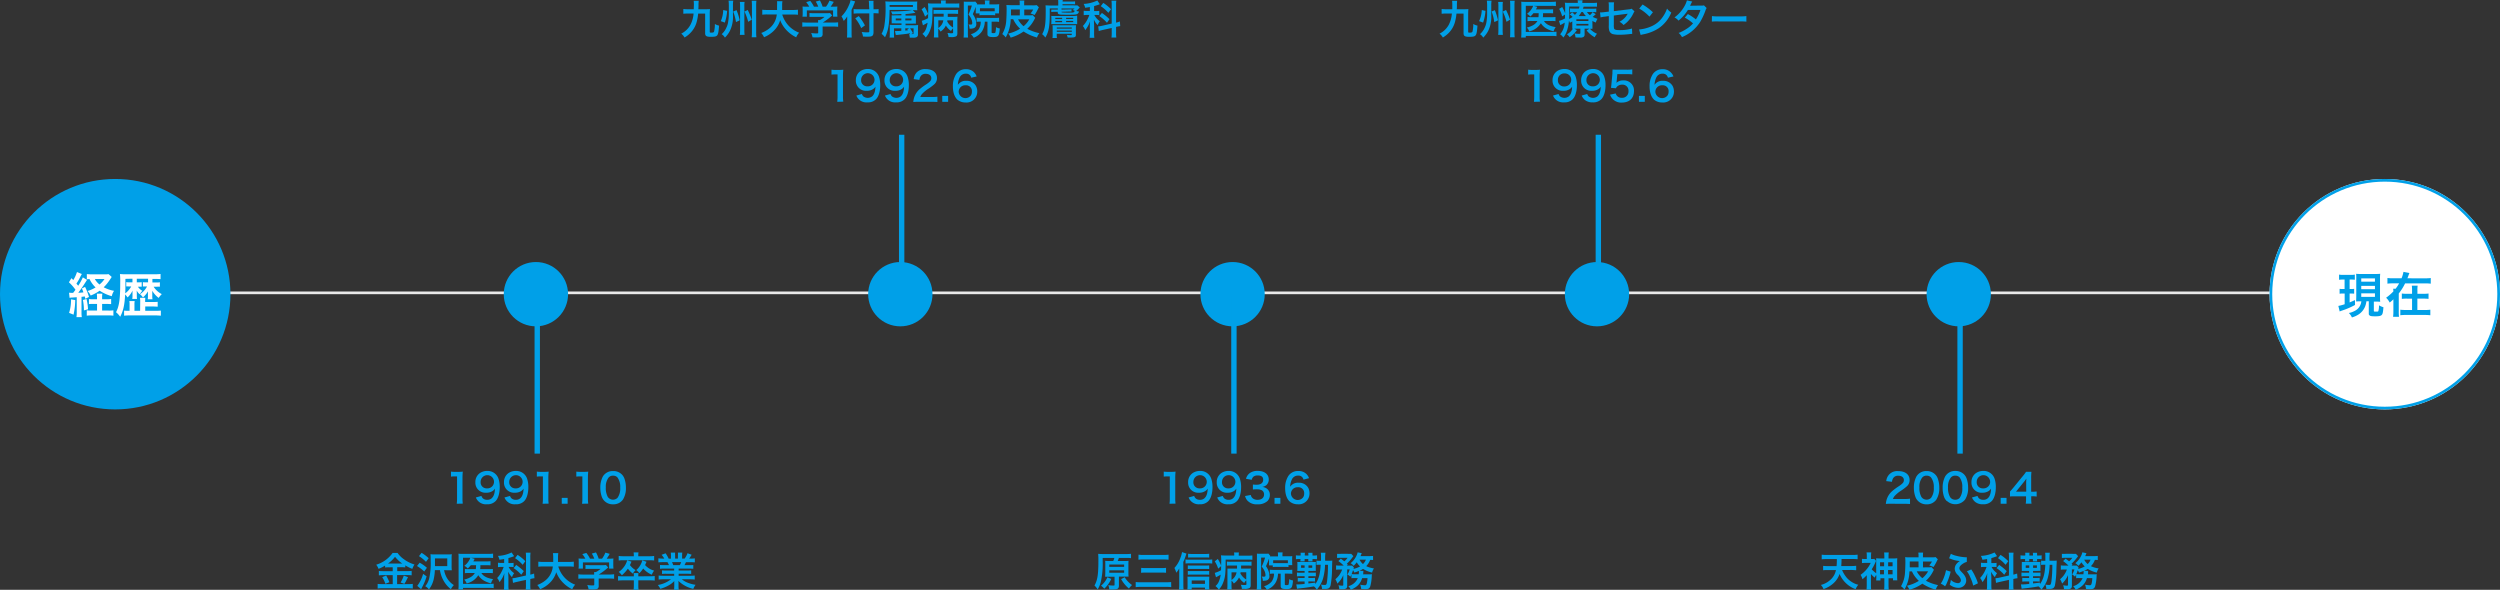 <svg xmlns="http://www.w3.org/2000/svg" viewBox="0 0 933 220.12"><rect x="0" y="0" width="933" height="220.12" fill="#333333" stroke="none"/><defs><style>.cls-1,.cls-5,.cls-6{fill:none;}.cls-1{stroke:#eaeaea;}.cls-2{isolation:isolate;}.cls-3{fill:#00a0e8;}.cls-4{fill:#fff;}.cls-5,.cls-6{stroke:#00a0e8;}.cls-6{stroke-width:2px;}</style></defs><title>keireki_pc</title><g id="レイヤー_2" data-name="レイヤー 2"><g id="レイヤー_1-2" data-name="レイヤー 1"><line id="線_87" data-name="線 87" class="cls-1" x1="6.5" y1="109.29" x2="914.5" y2="109.29"/><g id="九州大学付属病院皮膚科" class="cls-2"><g class="cls-2"><path class="cls-3" d="M260.55,5.07a15.69,15.69,0,0,1-.42,2.6,9.37,9.37,0,0,1-2.52,4.67A9.92,9.92,0,0,1,255.47,14a5.07,5.07,0,0,0-1.23-1.45,7.77,7.77,0,0,0,3.46-3.36,10.64,10.64,0,0,0,1.14-4.14h-1.93a14.65,14.65,0,0,0-1.89.09V3.36a14.33,14.33,0,0,0,1.89.09h2c0-.78.05-1.12.05-1.8a11.58,11.58,0,0,0-.08-1.36h1.89a11.92,11.92,0,0,0-.09,1.38c0,.79,0,1.15-.06,1.78h2.49c.78,0,1.31,0,1.85-.07-.06.61-.06.9-.08,1.7l0,6.7c0,.37.05.4.62.4s.9-.08,1-.42a11.33,11.33,0,0,0,.29-2.82,4.08,4.08,0,0,0,1.56.61c-.15,2.24-.32,3.16-.68,3.62s-.94.57-2.44.57-2.07-.27-2.07-1.31l0-7.36Z"/><path class="cls-3" d="M271.37,4.05a16.8,16.8,0,0,1-.87,4.38L269,7.89a10.76,10.76,0,0,0,.9-4.14Zm2.17,1.61a12,12,0,0,1-1.15,5.88,10.09,10.09,0,0,1-1.85,2.5,4,4,0,0,0-1.21-1.29,7.08,7.08,0,0,0,1.78-2.5A6.91,6.91,0,0,0,271.77,8,17,17,0,0,0,272,5.4V2a13.73,13.73,0,0,0-.1-1.74h1.75A9.49,9.49,0,0,0,273.54,2Zm1.34-1.87a22.26,22.26,0,0,1,1.18,3.79l-1.39.66a17.61,17.61,0,0,0-1.05-3.93Zm3-3.07a9.35,9.35,0,0,0-.09,1.71V11.1a15.08,15.08,0,0,0,.09,1.92h-1.77a15.66,15.66,0,0,0,.09-1.94V2.45a10.57,10.57,0,0,0-.09-1.73Zm1.17,3a26.3,26.3,0,0,1,1.5,3.62l-1.32.8a20.94,20.94,0,0,0-1.38-3.82ZM282.29.27a15.23,15.23,0,0,0-.09,1.88v9.76a16.14,16.14,0,0,0,.09,2h-1.76a16.59,16.59,0,0,0,.09-2V2.13a14.55,14.55,0,0,0-.09-1.86Z"/><path class="cls-3" d="M291.93,5.42a10.47,10.47,0,0,0,2.16,3.92,10.47,10.47,0,0,0,4.14,2.86,5.89,5.89,0,0,0-1.09,1.72,12.21,12.21,0,0,1-3.71-2.75,11.14,11.14,0,0,1-2.26-3.63,9.18,9.18,0,0,1-2.44,4,11.19,11.19,0,0,1-3.59,2.35,5.79,5.79,0,0,0-1.05-1.58,10.77,10.77,0,0,0,2.43-1.27,7.66,7.66,0,0,0,3.38-5.65h-3.55a12.15,12.15,0,0,0-1.87.1V3.62a12.54,12.54,0,0,0,1.89.1H290c0-.75,0-1,0-1.77A9.94,9.94,0,0,0,290,.45h2a11.42,11.42,0,0,0-.1,1.76c0,.61,0,1,0,1.51h4a13.27,13.27,0,0,0,1.89-.1v1.9a14.23,14.23,0,0,0-1.87-.1Z"/><path class="cls-3" d="M301.25,9.9a14.67,14.67,0,0,0-1.83.09V8.33a13.56,13.56,0,0,0,1.81.1h4.08v-.1a7.1,7.1,0,0,0,0-.83h.64a8,8,0,0,0,1.77-1.21h-4.12c-.62,0-1,0-1.5,0V4.85a11,11,0,0,0,1.51.07h5a6.31,6.31,0,0,0,1.14-.06l.82.92-.54.45a21.1,21.1,0,0,1-3,2.19h3.92a13.15,13.15,0,0,0,1.84-.1V10a14.76,14.76,0,0,0-1.86-.09H307v2.63a1.45,1.45,0,0,1-.19.94c-.26.37-.77.49-2.12.49-.19,0-.69,0-1.46-.05a6.05,6.05,0,0,0-.5-1.6,12.84,12.84,0,0,0,1.86.15c.66,0,.76,0,.76-.34V9.9ZM302,2.49a8.91,8.91,0,0,0-1.13-1.7L302.4.35a10.86,10.86,0,0,1,1.37,2.14h1.59A9.16,9.16,0,0,0,304.44.6L306,.17a11.48,11.48,0,0,1,1,2.32h1.27A9.65,9.65,0,0,0,309.54.24l1.62.45A15.73,15.73,0,0,1,310,2.49h.67a16.79,16.79,0,0,0,1.85-.06,8.74,8.74,0,0,0-.06,1.25V5.07a10.11,10.11,0,0,0,.07,1.14h-1.63V3.89h-9.78V6.21h-1.64a6.47,6.47,0,0,0,.08-1.15V3.68a11,11,0,0,0-.06-1.25,14.43,14.43,0,0,0,1.77.06Z"/><path class="cls-3" d="M317.81,12.21c0,.67,0,1.23.07,1.8h-1.8a13.38,13.38,0,0,0,.09-1.8V7.79c0-.74,0-1.08,0-1.68a8.27,8.27,0,0,1-1.29,1.71,7.15,7.15,0,0,0-.84-1.71,12.83,12.83,0,0,0,2.77-4.17,7.26,7.26,0,0,0,.61-1.88l1.73.48c-.11.23-.21.48-.36.87s-.6,1.44-1,2.28Zm6.52-10.06a14.27,14.27,0,0,0-.1-1.86H326A16.77,16.77,0,0,0,326,2.15V3.46h.44a9.24,9.24,0,0,0,1.45-.08V5c-.4,0-.88-.07-1.41-.07H326v7c0,.78-.16,1.24-.51,1.47s-.73.28-1.84.28c-.54,0-1,0-1.59-.05a5.56,5.56,0,0,0-.48-1.7,13.47,13.47,0,0,0,1.84.15c.84,0,1,0,1-.37V5h-4.08a15.83,15.83,0,0,0-1.77.1V3.38a13.63,13.63,0,0,0,1.7.08h4.15ZM320.48,6a18.19,18.19,0,0,1,2.31,3.49l-1.4,1a14.38,14.38,0,0,0-2.22-3.65Z"/><path class="cls-3" d="M336.38,10.58h-2.75v2.11a12.32,12.32,0,0,0,.06,1.35H332a13.72,13.72,0,0,0,.07-1.58v-2a11.35,11.35,0,0,0,0-1.2c.38,0,.62.05,1.37.05h3V8.73H334a7.6,7.6,0,0,0-1.23,0,3.29,3.29,0,0,0,0-.4c0-.1,0-.33,0-.61v-1c0-.25,0-.6,0-1a10.62,10.62,0,0,0,1.35,0h2.28v-.5c-1.13.07-1.64.08-3.4.13a3.22,3.22,0,0,0-.54-1.1h1.12c1.54,0,3.94-.12,5.13-.25a11.14,11.14,0,0,0,1.72-.3H332c-.09,5.43-.45,7.64-1.72,10.22A7.5,7.5,0,0,0,329,12.63a8.88,8.88,0,0,0,1-2.77,41.36,41.36,0,0,0,.49-7.74A12.55,12.55,0,0,0,330.4.53c.55,0,1.1.07,2,.07h8.2c.8,0,1.25,0,1.74-.06a9.46,9.46,0,0,0-.06,1.14v.93a9.16,9.16,0,0,0,.06,1.22c-.52,0-1-.05-1.71-.05l1,1a34.84,34.84,0,0,1-3.69.47v.58h2.57c.6,0,.94,0,1.3,0a10,10,0,0,0,0,1v1a9.5,9.5,0,0,0,0,1,8.37,8.37,0,0,0-1.24,0h-2.63v.59h3.24a10.9,10.9,0,0,0,1.47-.07,11.75,11.75,0,0,0-.06,1.34v2.08a1.1,1.1,0,0,1-.52,1.1,3,3,0,0,1-1.37.19c-.33,0-.54,0-1.17,0a4.77,4.77,0,0,0-.27-1.33l.44.06-.17-.36c-1.5.27-1.71.28-4.87.62a1.46,1.46,0,0,0-.35,0L334,11.58a6.27,6.27,0,0,0,.77,0c.42,0,.79,0,1.59-.07Zm4.32-8V1.86H332v.69ZM334.29,6.9v.72h2.09V6.9Zm3.57.72h2.3V6.9h-2.3Zm0,3.8,1-.13-.25-.36.7-.35h-1.47Zm1.77-.84a11.71,11.71,0,0,1,1.07,1.8l-.62.33h.48c.3,0,.39-.08.39-.33V10.58Z"/><path class="cls-3" d="M345.06,2.6a12,12,0,0,1,1.29,2.62l-1.14,1a11.8,11.8,0,0,0-1.27-2.73Zm6.14-1.43a4.94,4.94,0,0,0-.08-1H353a4.8,4.8,0,0,0-.07,1v.16h3.3A14.23,14.23,0,0,0,358,1.26V2.88a15.57,15.57,0,0,0-1.8-.07H348c0,5.36-.15,6.69-1,8.76A7.25,7.25,0,0,1,345.47,14a5,5,0,0,0-1.24-1.35A4.32,4.32,0,0,0,345.5,11a9.18,9.18,0,0,0,.67-2.53c-.46.28-1,.58-1.44.81l-.29.17L344,7.77a10.94,10.94,0,0,0,2.36-1c0-1,.05-1.53.05-2.82V3a11.84,11.84,0,0,0-.1-1.75c.54.05,1,.07,1.91.07h3Zm4.48,9.39a4.59,4.59,0,0,0-.76,1A6.67,6.67,0,0,1,353,9.53a5.19,5.19,0,0,1-.7,1.12A5.41,5.41,0,0,1,351,11.79a4.32,4.32,0,0,0-.85-1.08v1.6a12.81,12.81,0,0,0,.07,1.67h-1.71a15,15,0,0,0,.08-1.67v-5c0-.46,0-.66,0-1.08.36,0,.69,0,1.33,0h2.25c0-.33,0-.38,0-.84V5.13h-2.27c-.58,0-1,0-1.51.06V3.66a10.11,10.11,0,0,0,1.51.08H356a9.06,9.06,0,0,0,1.56-.08V5.19c-.46,0-.87-.06-1.56-.06H353.7v.63c0,.14,0,.2,0,.53h2.18a11.3,11.3,0,0,0,1.47-.06,12.4,12.4,0,0,0-.06,1.47v4.72c0,.63-.15,1-.53,1.17a3.8,3.8,0,0,1-1.87.25H354a4.73,4.73,0,0,0-.4-1.52c.48,0,1.05.1,1.36.1.65,0,.75-.07.75-.45Zm-5.5-.12a4.11,4.11,0,0,0,.94-.84,3.83,3.83,0,0,0,.93-2h-1.87Zm3.37-2.86c0,.15,0,.21-.07.38a5.83,5.83,0,0,0,2.2,2.33V7.58Z"/><path class="cls-3" d="M364.21,2.4c-.43,1.16-.43,1.16-1.16,2.89A7.82,7.82,0,0,1,364,7a6,6,0,0,1,.34,1.9,1.51,1.51,0,0,1-1.05,1.65,5.2,5.2,0,0,1-1.46.16,3.19,3.19,0,0,0-.38-1.6,4.65,4.65,0,0,0,.8.06c.49,0,.59-.12.59-.64a4.15,4.15,0,0,0-.53-1.82,8.76,8.76,0,0,0-.87-1.29,22.24,22.24,0,0,0,1.25-3.36h-1.48V12.33a12.76,12.76,0,0,0,.08,1.69h-1.69a12.14,12.14,0,0,0,.09-1.72V2c0-.5,0-.93,0-1.4a10,10,0,0,0,1.05.05h2.26a4,4,0,0,0,1-.07l.69.82a1.61,1.61,0,0,0-.1.25c.28,0,.58,0,1.09,0h1.91V1.17a5.5,5.5,0,0,0-.08-1h1.82a4.92,4.92,0,0,0-.08,1v.46h2.34a8.66,8.66,0,0,0,1.34-.07,6,6,0,0,0-.06,1.08v1.2A7.07,7.07,0,0,0,372.83,5H371.4v.71a8.42,8.42,0,0,0-1.18-.07h-3.5a8,8,0,0,0-1.18.07V5h-1.39c0-.09,0-.09,0-.27a8.44,8.44,0,0,0,0-.85V2.4Zm1.67,5.68a8.6,8.6,0,0,0-1.41.08V6.62a11.63,11.63,0,0,0,1.41.07h5.52a10.54,10.54,0,0,0,1.46-.07V8.17a11.87,11.87,0,0,0-1.46-.09h-1.33v4c0,.23.12.28.66.28s.69-.07.78-.33a9.34,9.34,0,0,0,.19-1.89,4.08,4.08,0,0,0,1.43.48c-.26,2.87-.53,3.21-2.48,3.21-1.62,0-2.13-.27-2.13-1.12V8.08h-1a6.82,6.82,0,0,1-1,3.53,6.28,6.28,0,0,1-3.14,2.47,5.26,5.26,0,0,0-1.06-1.32A5.49,5.49,0,0,0,365.18,11,4.91,4.91,0,0,0,366,8.08Zm5.33-5h-5.49V4.2c.24,0,.48,0,1,0h3.5a8.68,8.68,0,0,0,1,0Z"/><path class="cls-3" d="M384,5.73a9.49,9.49,0,0,0,1.44-.07l.92,1a4,4,0,0,0-.29.5,11.66,11.66,0,0,1-2.7,3.58,16,16,0,0,0,4.52,1.63A5.85,5.85,0,0,0,387,14a17.49,17.49,0,0,1-5-2.25,15.58,15.58,0,0,1-4.83,2.29,5.53,5.53,0,0,0-.91-1.51,14.17,14.17,0,0,0,4.45-1.82,10.7,10.7,0,0,1-2.58-3.54h-.94a14.11,14.11,0,0,1-1.86,6.8,5.09,5.09,0,0,0-1.29-1.25,11.25,11.25,0,0,0,1.44-4.43c.1-.86.19-3.12.19-4.88a10.64,10.64,0,0,0-.09-1.54c.5,0,.95.06,1.67.06h3.3V1.46A6,6,0,0,0,380.48.2h1.8a8.55,8.55,0,0,0-.06,1.27V2h2.95a10.41,10.41,0,0,0,1.74-.08l.81.81a8.51,8.51,0,0,0-.52,1,15.77,15.77,0,0,1-1.08,1.86L384.59,5a6,6,0,0,0,1-1.44h-3.34V5.73Zm-3.4-2.19H377.3v1.2c0,.38,0,.57,0,1h3.28Zm-.66,3.67A7.92,7.92,0,0,0,382,9.78a9.12,9.12,0,0,0,2.14-2.57Z"/><path class="cls-3" d="M391.77,3.14V4.83c0,5-.34,7-1.65,9.18a6.49,6.49,0,0,0-1.19-1.26c1.05-1.87,1.33-3.63,1.33-8.46A22.05,22.05,0,0,0,390.19,2c.54,0,1,.06,1.75.06h3V1.12A7.92,7.92,0,0,0,394.9,0h1.7c0,.2,0,.33-.06.58h3.18a9,9,0,0,0,1.5-.08V1.62a13.27,13.27,0,0,0-1.5-.06h-3.19V2h4.17A9,9,0,0,0,402.06,2l.92.78a2.78,2.78,0,0,0-.29.3,8.08,8.08,0,0,1-1.05,1,4.83,4.83,0,0,0,1,.18,1.15,1.15,0,0,1-.67,1c-.38.19-1.05.23-3.05.23s-2.83,0-3.3-.07c-.64-.09-.87-.29-.87-.78V4.41l-1.41,0a8.52,8.52,0,0,0-1,.07l0-.9a4.23,4.23,0,0,0,.65,0h.4l1.39,0V3.14ZM393.62,9c-.54,0-.91,0-1.29,0A10.24,10.24,0,0,0,392.38,8v-1a6.85,6.85,0,0,0-.05-1.07,10.71,10.71,0,0,0,1.45.05h6.78A10.56,10.56,0,0,0,402,5.85c0,.36,0,.6,0,1.07V8c0,.41,0,.7,0,1-.38,0-.68,0-1.2,0Zm.75,4a7.34,7.34,0,0,0,.06,1.17h-1.65a6.69,6.69,0,0,0,.07-1.22V10.51a6.77,6.77,0,0,0-.06-1.09,8.63,8.63,0,0,0,1,0h6.69c.57,0,.78,0,1.1,0a5.83,5.83,0,0,0-.06,1.06V13c0,.82-.38,1-1.82,1-.34,0-.63,0-1.26,0a4.45,4.45,0,0,0-.31-1,8.48,8.48,0,0,0,1.26.11c.55,0,.6,0,.6-.29V12.6h-5.61Zm-.53-5.89h2.55V6.65h-2.55Zm0,1.17h2.55V7.82h-2.55ZM400,10.7v-.44h-5.61v.44Zm0,1.17v-.44h-5.61v.44Zm-3.83-8.29,2.73-.07a5.66,5.66,0,0,0,1-.07l0,.87a5,5,0,0,0-.64,0h-.39l-2.72.08c0,.19.06.24.35.26s1.15.07,1.77.07c1,0,2.1,0,2.31-.09s.42-.17.48-.62c-.24-.1-.35-.13-.8-.28a4,4,0,0,0,.78-.57h-4.89Zm1.7,3.5h2.65V6.65h-2.65Zm0,1.17h2.65V7.82h-2.65Z"/><path class="cls-3" d="M406.73,2.62c-.62.13-.87.16-1.75.28a4.61,4.61,0,0,0-.57-1.44A13,13,0,0,0,409.52.18l.93,1.38-.24.11c-.41.16-1.14.4-1.89.61V4.12h.83a5.55,5.55,0,0,0,1.1-.07V5.66a6.28,6.28,0,0,0-1.14-.08h-.71a6.24,6.24,0,0,0,2.06,2.34,5.49,5.49,0,0,0-.81,1.47,6.61,6.61,0,0,1-1.4-2.06c0,.38,0,1,.07,2v2.93a12,12,0,0,0,.09,1.85h-1.77a16.08,16.08,0,0,0,.09-1.85V9.79c0-.34,0-.78.09-1.9A10.34,10.34,0,0,1,405,11.26a5.37,5.37,0,0,0-.88-1.55,9.44,9.44,0,0,0,1.69-2.43,11.87,11.87,0,0,0,.73-1.7h-.79a7.42,7.42,0,0,0-1.31.09V4a7.64,7.64,0,0,0,1.35.08h.94ZM414.89,2A10.71,10.71,0,0,0,414.8.26h1.81A11.14,11.14,0,0,0,416.52,2V8.45A7.48,7.48,0,0,0,417.93,8l.14,1.75c-.41.05-.84.13-1.43.26l-.12,0v2.23a11.54,11.54,0,0,0,.09,1.77H414.8a11.36,11.36,0,0,0,.09-1.78V10.44l-3.38.75c-.58.14-1.08.27-1.45.38l-.2-1.74h.08a7.43,7.43,0,0,0,1.33-.21l3.62-.82Zm-3.66,2.83a20.35,20.35,0,0,1,2.83,2.33l-.94,1.33A14.46,14.46,0,0,0,410.27,6Zm.51-3.75a15.05,15.05,0,0,1,2.89,2.36l-1,1.35a13,13,0,0,0-2.83-2.48Z"/></g></g><g id="九州医療センター" class="cls-2"><g class="cls-2"><path class="cls-3" d="M543.55,5.07a15.69,15.69,0,0,1-.42,2.6,9.36,9.36,0,0,1-2.51,4.67A10.22,10.22,0,0,1,538.47,14a5.07,5.07,0,0,0-1.23-1.45,7.79,7.79,0,0,0,3.47-3.36,10.82,10.82,0,0,0,1.13-4.14h-1.93a14.76,14.76,0,0,0-1.89.09V3.36a14.33,14.33,0,0,0,1.89.09H542c0-.78,0-1.12,0-1.8a11.58,11.58,0,0,0-.08-1.36h1.89a11.92,11.92,0,0,0-.09,1.38c0,.79,0,1.15-.06,1.78h2.49c.78,0,1.31,0,1.85-.07-.06.61-.06.9-.08,1.7l0,6.7c0,.37.05.4.62.4s.9-.08,1-.42a11.33,11.33,0,0,0,.29-2.82,4.08,4.08,0,0,0,1.56.61c-.15,2.24-.32,3.16-.68,3.62s-.94.57-2.44.57-2.07-.27-2.07-1.31l0-7.36Z"/><path class="cls-3" d="M554.37,4.05a16.4,16.4,0,0,1-.87,4.38L552,7.89A11,11,0,0,0,553,3.75Zm2.17,1.61a12,12,0,0,1-1.15,5.88,10.09,10.09,0,0,1-1.85,2.5,4,4,0,0,0-1.21-1.29,7.24,7.24,0,0,0,1.79-2.5A7.45,7.45,0,0,0,554.78,8,18.34,18.34,0,0,0,555,5.4V2a13.73,13.73,0,0,0-.1-1.74h1.75A9.49,9.49,0,0,0,556.54,2Zm1.34-1.87a23.19,23.19,0,0,1,1.18,3.79l-1.39.66a17.61,17.61,0,0,0-1-3.93Zm3-3.07a9.35,9.35,0,0,0-.09,1.71V11.1a15.08,15.08,0,0,0,.09,1.92h-1.77a15.66,15.66,0,0,0,.09-1.94V2.45a10.57,10.57,0,0,0-.09-1.73Zm1.17,3a25.11,25.11,0,0,1,1.5,3.62l-1.32.8a20.94,20.94,0,0,0-1.38-3.82ZM565.29.27a15.23,15.23,0,0,0-.09,1.88v9.76a16.14,16.14,0,0,0,.09,2h-1.75a19.56,19.56,0,0,0,.08-2V2.13a17.17,17.17,0,0,0-.08-1.86Z"/><path class="cls-3" d="M572.29,4.92a11.08,11.08,0,0,1-1.15,1.25,4.79,4.79,0,0,0-1.26-1,7.07,7.07,0,0,0,2.06-2.43,3,3,0,0,0,.22-.58h-2.73v9.76h9.78a11.57,11.57,0,0,0,1.67-.09v1.68a10.12,10.12,0,0,0-1.66-.11h-9.79V14h-1.74a14,14,0,0,0,.09-1.74V2.24a15.17,15.17,0,0,0-.06-1.61,11.8,11.8,0,0,0,1.62.08H579A9.8,9.8,0,0,0,580.65.6V2.27A9.51,9.51,0,0,0,579,2.18h-6.63l1.33.39a1.58,1.58,0,0,0-.13.26c-.12.25-.12.25-.36.68h4.94a9.3,9.3,0,0,0,1.47-.07V5a10.89,10.89,0,0,0-1.46-.08h-2.3a2.13,2.13,0,0,1,0,.33c0,.44,0,.74-.07,1.16h3.28a9.26,9.26,0,0,0,1.44-.08V7.91A8.66,8.66,0,0,0,579,7.83h-2.8c.76,1.2,2,1.88,4.38,2.29a5.6,5.6,0,0,0-.78,1.59c-2.43-.67-3.77-1.54-4.74-3.05a6.86,6.86,0,0,1-4.34,3.05,4.33,4.33,0,0,0-.91-1.43,8.17,8.17,0,0,0,2.25-.83,4.21,4.21,0,0,0,1.71-1.62H571.7a9.88,9.88,0,0,0-1.63.08V6.33a11.11,11.11,0,0,0,1.65.08h2.43c.06-.54.06-.66.09-1.49Z"/><path class="cls-3" d="M594.3,9.44c0,.73,0,.94,0,1.3-.31,0-.52,0-.93,0A7.36,7.36,0,0,0,596,12.6a6.78,6.78,0,0,0-.87,1.31,10.73,10.73,0,0,1-3-2.53l1-.68h-1.76v2.13a1,1,0,0,1-.39.94,2.15,2.15,0,0,1-1.31.25c-.55,0-1.08,0-1.7-.06a3.89,3.89,0,0,0-.37-1.48,10.37,10.37,0,0,0,1.63.15c.49,0,.57-.05.57-.36V10.7h-2.31l1,.55a9.39,9.39,0,0,1-2.7,2.63,4.82,4.82,0,0,0-1-1.1A6.05,6.05,0,0,0,587,10.72l-.22,0c0-.37,0-.62,0-1.29V8l-.91.52a8.93,8.93,0,0,0-.35-.85,14,14,0,0,1-.69,3.69A8.15,8.15,0,0,1,583.46,14a6,6,0,0,0-1.21-1.21,7.29,7.29,0,0,0,1.69-4.34c-.44.27-1,.6-1.37.78a1.73,1.73,0,0,0-.28.16l-.47-1.59a8.81,8.81,0,0,0,2.25-.94c0-.51,0-.73,0-1.43L583,6.11a11.4,11.4,0,0,0-1.13-2.79l1.14-.7A14,14,0,0,1,584.12,5V4.49c0-.26,0-1.11,0-1.59A11.86,11.86,0,0,0,584,1a15.28,15.28,0,0,0,1.84.08h3V1a3.46,3.46,0,0,0-.08-.9h1.85a4.33,4.33,0,0,0-.08.9V1.1h3.56A12.61,12.61,0,0,0,596,1V2.5c-.54,0-.9,0-1.65,0H591c-.12.37-.16.52-.25.76h3.43a11.2,11.2,0,0,0,1.55-.07V4.58a9.81,9.81,0,0,0-1.49-.08h-2a5,5,0,0,0,1.1,1.16,4.18,4.18,0,0,0,1-1.12l1.2.75a11.51,11.51,0,0,1-1.16,1,8.65,8.65,0,0,0,1.82.73,5.7,5.7,0,0,0-.65,1.39,8.42,8.42,0,0,1-1.27-.6Zm-8.64-4.86c0,.9,0,1.59-.06,2.49a7.77,7.77,0,0,0,1.29-.75,5.41,5.41,0,0,0-1.07-.9l.93-.79a9.61,9.61,0,0,1,1,.92,6,6,0,0,0,.83-1h-1.26a12.13,12.13,0,0,0-1.39.06V3.15a11.09,11.09,0,0,0,1.45.06h1.84a4.51,4.51,0,0,0,.25-.76h-3.85Zm2.64,3.25h4.5V7.2h-4.5Zm0,1.71h4.5V8.9h-4.5ZM591.88,6a7.22,7.22,0,0,1-1.14-1.5h-.57a9.31,9.31,0,0,1-1,1.5Z"/><path class="cls-3" d="M610,4.23a4,4,0,0,0-.42.73,10.87,10.87,0,0,1-3.68,4.38,4.91,4.91,0,0,0-1.5-1.21A7.65,7.65,0,0,0,606.9,6c.21-.31.3-.44.57-.89l-.57.09q-2.28.27-4.62.6V9.2a5.9,5.9,0,0,0,.06,1.29c.11.58.58.75,2.12.75a16.42,16.42,0,0,0,4.6-.59l.09,2a9,9,0,0,0-.92.07,33,33,0,0,1-3.71.25,10.6,10.6,0,0,1-2.67-.25,2,2,0,0,1-1.3-1.38,6.07,6.07,0,0,1-.14-1.9V6L599,6.21a8.38,8.38,0,0,0-1.67.29l-.2-1.87a2.93,2.93,0,0,0,.37,0,10,10,0,0,0,1.32-.11l1.59-.19V2.29a6.9,6.9,0,0,0-.1-1.42h2.07a7.79,7.79,0,0,0-.09,1.4V4.16l5.46-.66a2.82,2.82,0,0,0,1.16-.26Z"/><path class="cls-3" d="M611.71,11a14.2,14.2,0,0,0,4.45-1.12,9.93,9.93,0,0,0,4.45-3.67,12.62,12.62,0,0,0,1.53-3,6.21,6.21,0,0,0,1.59,1.47A13.11,13.11,0,0,1,619,10.56a16.15,16.15,0,0,1-5.71,2.25,6.54,6.54,0,0,0-1,.25ZM613,1.68a20.68,20.68,0,0,1,3.87,2.9l-1.29,1.63a15.92,15.92,0,0,0-3.82-3Z"/><path class="cls-3" d="M636.93,3a2.84,2.84,0,0,0-.47,1,24.69,24.69,0,0,1-1.92,4.12,14.64,14.64,0,0,1-6.83,5.73,5,5,0,0,0-1.25-1.55,14.4,14.4,0,0,0,2.92-1.5,10.3,10.3,0,0,0,2.46-2.08,16.84,16.84,0,0,0-3.07-2.14l1.14-1.34a20,20,0,0,1,3,2,14.34,14.34,0,0,0,1.69-3.54l-4.67,0a15.44,15.44,0,0,1-3.51,4,4.77,4.77,0,0,0-1.5-1.2,13,13,0,0,0,3.77-4.27,9.07,9.07,0,0,0,.86-2.09l2,.44a7.92,7.92,0,0,0-.46.83c-.18.41-.28.59-.35.73.24,0,.24,0,3.9-.06A4.12,4.12,0,0,0,635.92,2Z"/><path class="cls-3" d="M638.9,6a14.5,14.5,0,0,0,2.43.11h8A14.58,14.58,0,0,0,651.75,6V8.08A17.73,17.73,0,0,0,649.3,8h-8a17.54,17.54,0,0,0-2.44.07Z"/></g></g><g id="_1993.6" data-name=" 1993.6" class="cls-2"><g class="cls-2"><path class="cls-3" d="M436.45,188a12.49,12.49,0,0,0,.12-1.95v-8.27h-.72a13.25,13.25,0,0,0-1.54.09V176a8.75,8.75,0,0,0,1.5.09h1.38a10.85,10.85,0,0,0,1.53-.08,22.75,22.75,0,0,0-.12,2.48V186a12.66,12.66,0,0,0,.12,1.95Z"/><path class="cls-3" d="M445.66,185.08a2.45,2.45,0,0,0,.47.82,2.23,2.23,0,0,0,1.72.62,2.28,2.28,0,0,0,1.7-.62c.75-.72,1.09-1.79,1.17-3.57a2.9,2.9,0,0,1-.8.86,4.1,4.1,0,0,1-2.43.69,3.75,3.75,0,0,1-4.08-3.94,4,4,0,0,1,1.91-3.53,4.94,4.94,0,0,1,2.62-.66,4.26,4.26,0,0,1,4.13,3,9.73,9.73,0,0,1,.43,3.1c0,2.26-.6,4.25-1.59,5.2a4.12,4.12,0,0,1-3.19,1.14,4,4,0,0,1-4.13-2.53Zm4.71-5.27a2.48,2.48,0,0,0-5,.05,2.24,2.24,0,0,0,2.38,2.4A2.46,2.46,0,0,0,450.37,179.81Z"/><path class="cls-3" d="M456.34,185.08a2.45,2.45,0,0,0,.47.82,2.23,2.23,0,0,0,1.72.62,2.28,2.28,0,0,0,1.7-.62c.75-.72,1.09-1.79,1.17-3.57a2.9,2.9,0,0,1-.8.86,4.1,4.1,0,0,1-2.43.69,3.75,3.75,0,0,1-4.08-3.94,4,4,0,0,1,1.91-3.53,4.94,4.94,0,0,1,2.62-.66,4.26,4.26,0,0,1,4.13,3,9.73,9.73,0,0,1,.43,3.1c0,2.26-.6,4.25-1.59,5.2a4.12,4.12,0,0,1-3.19,1.14,4,4,0,0,1-4.13-2.53Zm4.71-5.27a2.48,2.48,0,0,0-5,.05,2.24,2.24,0,0,0,2.38,2.4A2.46,2.46,0,0,0,461.05,179.81Z"/><path class="cls-3" d="M466.8,184.72a2,2,0,0,0,.7,1.23,2.86,2.86,0,0,0,1.82.59c1.48,0,2.43-.77,2.43-2a1.74,1.74,0,0,0-.84-1.57,3.91,3.91,0,0,0-1.73-.36,11,11,0,0,0-1.6.08v-1.86a12.11,12.11,0,0,0,1.45.07c1.5,0,2.39-.69,2.39-1.84s-.71-1.62-2-1.62a2.53,2.53,0,0,0-1.64.46,2.22,2.22,0,0,0-.63,1.16l-2.14-.37a3.74,3.74,0,0,1,1.42-2.14,4.91,4.91,0,0,1,2.94-.82c2.51,0,4.13,1.26,4.13,3.21a2.71,2.71,0,0,1-1,2.2,3.62,3.62,0,0,1-1.45.59,3.14,3.14,0,0,1,2.14,1,2.86,2.86,0,0,1,.72,2.07A3.15,3.15,0,0,1,473,187a5.19,5.19,0,0,1-3.69,1.21,4.68,4.68,0,0,1-3.81-1.42,4,4,0,0,1-.84-1.68Z"/><path class="cls-3" d="M475.65,188v-2.19h2.19V188Z"/><path class="cls-3" d="M486.46,179a1.88,1.88,0,0,0-2-1.51A2.49,2.49,0,0,0,482.1,179a6.64,6.64,0,0,0-.62,2.66,3.48,3.48,0,0,1,3.21-1.5,3.89,3.89,0,0,1,3.48,1.79,4.28,4.28,0,0,1,.54,2.25,4,4,0,0,1-4.35,4,4.65,4.65,0,0,1-3-1c-1.11-.95-1.74-2.76-1.74-5a8.13,8.13,0,0,1,1.23-4.63,4.25,4.25,0,0,1,3.66-1.79,4.12,4.12,0,0,1,3.07,1.14,4.38,4.38,0,0,1,.95,1.53Zm-4.68,5.24a2.54,2.54,0,0,0,4.59,1.31,2.5,2.5,0,0,0,.35-1.36,2.16,2.16,0,0,0-2.37-2.35A2.42,2.42,0,0,0,481.78,184.2Z"/></g></g><g id="_2009.4" data-name=" 2009.4" class="cls-2"><g class="cls-2"><path class="cls-3" d="M705.75,188a14,14,0,0,0-1.94.07,6.85,6.85,0,0,1,2.44-4.86,21.51,21.51,0,0,1,2.48-1.81c1.38-.95,1.8-1.44,1.8-2.21,0-1-.8-1.65-2.07-1.65a2.14,2.14,0,0,0-1.91.88,3.05,3.05,0,0,0-.46,1.39l-2.14-.26a4.07,4.07,0,0,1,4.46-3.73c2.63,0,4.25,1.26,4.25,3.31a3,3,0,0,1-1.07,2.4,18.23,18.23,0,0,1-2.52,1.85,12.65,12.65,0,0,0-1.78,1.5,3.47,3.47,0,0,0-.85,1.35h4.19a14.64,14.64,0,0,0,2.19-.13v2c-.7-.06-1.3-.08-2.26-.08Z"/><path class="cls-3" d="M715.85,187a4,4,0,0,1-1-1.52,9.75,9.75,0,0,1-.59-3.44,8.81,8.81,0,0,1,.92-4.16A4.24,4.24,0,0,1,719,175.8a4.36,4.36,0,0,1,3.16,1.21,4.07,4.07,0,0,1,1,1.52,10,10,0,0,1,.59,3.47,8,8,0,0,1-1.11,4.45,4.27,4.27,0,0,1-3.65,1.77A4.32,4.32,0,0,1,715.85,187Zm4.79-1.16a5.79,5.79,0,0,0,1.05-3.85,5.86,5.86,0,0,0-1.05-3.84,2.15,2.15,0,0,0-1.64-.63,2,2,0,0,0-1.68.77,5.57,5.57,0,0,0-1,3.64,6.75,6.75,0,0,0,.77,3.57,2.37,2.37,0,0,0,3.54.34Z"/><path class="cls-3" d="M726.54,187a4.1,4.1,0,0,1-1-1.52A10,10,0,0,1,725,182a8.81,8.81,0,0,1,.92-4.16,4.25,4.25,0,0,1,3.82-2.08,4.4,4.4,0,0,1,3.17,1.21,4.17,4.17,0,0,1,1,1.52,10,10,0,0,1,.59,3.47,7.87,7.87,0,0,1-1.11,4.45,4.65,4.65,0,0,1-6.79.55Zm4.78-1.16a5.79,5.79,0,0,0,1-3.85,5.86,5.86,0,0,0-1-3.84,2.15,2.15,0,0,0-1.64-.63,2,2,0,0,0-1.68.77,5.57,5.57,0,0,0-1,3.64,6.75,6.75,0,0,0,.77,3.57,2.2,2.2,0,0,0,1.92,1A2.16,2.16,0,0,0,731.32,185.84Z"/><path class="cls-3" d="M738,185.08a2.64,2.64,0,0,0,.47.82,2.23,2.23,0,0,0,1.72.62,2.28,2.28,0,0,0,1.7-.62c.75-.72,1.09-1.79,1.17-3.57a2.9,2.9,0,0,1-.8.86,4.1,4.1,0,0,1-2.43.69,3.75,3.75,0,0,1-4.08-3.94,4,4,0,0,1,1.91-3.53,4.94,4.94,0,0,1,2.62-.66,4.26,4.26,0,0,1,4.13,3,9.73,9.73,0,0,1,.43,3.1c0,2.26-.6,4.25-1.59,5.2a4.12,4.12,0,0,1-3.19,1.14,4.34,4.34,0,0,1-2.9-.86,4.25,4.25,0,0,1-1.22-1.67Zm4.71-5.27a2.48,2.48,0,0,0-5,.05,2.24,2.24,0,0,0,2.38,2.4A2.46,2.46,0,0,0,742.73,179.81Z"/><path class="cls-3" d="M746.65,188v-2.19h2.19V188Z"/><path class="cls-3" d="M760.09,185.31a11.61,11.61,0,0,0-1.5-.11h-.54v1.06a9.44,9.44,0,0,0,.12,1.72H756a9.72,9.72,0,0,0,.12-1.75v-1H752c-.88,0-1.36,0-1.87.06v-1.85c.51-.55.67-.75,1.2-1.37l3.55-4.35a16.65,16.65,0,0,0,1.25-1.65h2a21,21,0,0,0-.1,2.53v4.92h.52a10.68,10.68,0,0,0,1.52-.1Zm-3.92-4.91a17,17,0,0,1,.08-1.8,16.06,16.06,0,0,1-1,1.34l-2.88,3.56h3.82Z"/></g></g><g id="_1991.10" data-name=" 1991.10" class="cls-2"><g class="cls-2"><path class="cls-3" d="M170.45,188a12.49,12.49,0,0,0,.12-1.95v-8.27h-.72a13.25,13.25,0,0,0-1.54.09V176a8.75,8.75,0,0,0,1.5.09h1.38a10.85,10.85,0,0,0,1.53-.08,22.75,22.75,0,0,0-.12,2.48V186a12.66,12.66,0,0,0,.12,1.95Z"/><path class="cls-3" d="M179.66,185.08a2.45,2.45,0,0,0,.47.82,2.23,2.23,0,0,0,1.72.62,2.28,2.28,0,0,0,1.7-.62c.75-.72,1.09-1.79,1.17-3.57a2.9,2.9,0,0,1-.8.86,4.1,4.1,0,0,1-2.43.69,3.75,3.75,0,0,1-4.08-3.94,4,4,0,0,1,1.91-3.53,4.94,4.94,0,0,1,2.62-.66,4.26,4.26,0,0,1,4.13,3,9.73,9.73,0,0,1,.43,3.1c0,2.26-.6,4.25-1.59,5.2a4.12,4.12,0,0,1-3.19,1.14,4,4,0,0,1-4.13-2.53Zm4.71-5.27a2.48,2.48,0,0,0-5,.05,2.24,2.24,0,0,0,2.38,2.4A2.46,2.46,0,0,0,184.37,179.81Z"/><path class="cls-3" d="M190.34,185.08a2.45,2.45,0,0,0,.47.82,2.23,2.23,0,0,0,1.72.62,2.28,2.28,0,0,0,1.7-.62c.75-.72,1.09-1.79,1.17-3.57a2.9,2.9,0,0,1-.8.86,4.1,4.1,0,0,1-2.43.69,3.75,3.75,0,0,1-4.08-3.94,4,4,0,0,1,1.91-3.53,4.94,4.94,0,0,1,2.62-.66,4.26,4.26,0,0,1,4.13,3,9.73,9.73,0,0,1,.43,3.1c0,2.26-.6,4.25-1.59,5.2a4.12,4.12,0,0,1-3.19,1.14,4,4,0,0,1-4.13-2.53Zm4.71-5.27a2.48,2.48,0,0,0-5,.05,2.24,2.24,0,0,0,2.38,2.4A2.46,2.46,0,0,0,195.05,179.81Z"/><path class="cls-3" d="M202.49,188a12.49,12.49,0,0,0,.12-1.95v-8.27h-.72a13.25,13.25,0,0,0-1.54.09V176a8.75,8.75,0,0,0,1.5.09h1.38a10.85,10.85,0,0,0,1.53-.08,22.75,22.75,0,0,0-.12,2.48V186a12.66,12.66,0,0,0,.12,1.95Z"/><path class="cls-3" d="M209.65,188v-2.19h2.19V188Z"/><path class="cls-3" d="M217.22,188a12.49,12.49,0,0,0,.12-1.95v-8.27h-.72a13.25,13.25,0,0,0-1.54.09V176a8.75,8.75,0,0,0,1.5.09H218a10.85,10.85,0,0,0,1.53-.08,22.75,22.75,0,0,0-.12,2.48V186a12.66,12.66,0,0,0,.12,1.95Z"/><path class="cls-3" d="M225.62,187a4.2,4.2,0,0,1-1-1.52,10,10,0,0,1-.58-3.44,8.93,8.93,0,0,1,.91-4.16,4.26,4.26,0,0,1,3.83-2.08A4.36,4.36,0,0,1,232,177a4.07,4.07,0,0,1,1,1.52,10,10,0,0,1,.59,3.47,8,8,0,0,1-1.11,4.45,4.27,4.27,0,0,1-3.65,1.77A4.32,4.32,0,0,1,225.62,187Zm4.79-1.16a5.79,5.79,0,0,0,1.05-3.85,5.86,5.86,0,0,0-1.05-3.84,2.15,2.15,0,0,0-1.64-.63,2,2,0,0,0-1.68.77,5.57,5.57,0,0,0-1,3.64,6.75,6.75,0,0,0,.77,3.57,2.37,2.37,0,0,0,3.54.34Z"/></g></g><g id="_1992.6" data-name=" 1992.6" class="cls-2"><g class="cls-2"><path class="cls-3" d="M312.45,38a12.36,12.36,0,0,0,.12-1.94V27.76h-.72a13.25,13.25,0,0,0-1.54.09V26a8.75,8.75,0,0,0,1.5.09h1.38a10.85,10.85,0,0,0,1.53-.08,22.75,22.75,0,0,0-.12,2.48V36a12.44,12.44,0,0,0,.12,1.94Z"/><path class="cls-3" d="M321.66,35.08a2.63,2.63,0,0,0,.47.83,2.7,2.7,0,0,0,3.42,0c.75-.73,1.09-1.8,1.17-3.58a2.9,2.9,0,0,1-.8.86,4,4,0,0,1-2.43.69,3.75,3.75,0,0,1-4.08-3.94,4,4,0,0,1,1.91-3.53,4.94,4.94,0,0,1,2.62-.66,4.26,4.26,0,0,1,4.13,3,9.73,9.73,0,0,1,.43,3.1c0,2.27-.6,4.24-1.59,5.2a4.13,4.13,0,0,1-3.19,1.15,4,4,0,0,1-4.13-2.54Zm4.71-5.26a2.48,2.48,0,0,0-5,0,2.24,2.24,0,0,0,2.38,2.4A2.46,2.46,0,0,0,326.37,29.82Z"/><path class="cls-3" d="M332.34,35.08a2.63,2.63,0,0,0,.47.83,2.7,2.7,0,0,0,3.42,0c.75-.73,1.09-1.8,1.17-3.58a2.9,2.9,0,0,1-.8.86,4,4,0,0,1-2.43.69,3.75,3.75,0,0,1-4.08-3.94A4,4,0,0,1,332,26.41a4.94,4.94,0,0,1,2.62-.66,4.26,4.26,0,0,1,4.13,3,9.73,9.73,0,0,1,.43,3.1c0,2.27-.6,4.24-1.59,5.2a4.13,4.13,0,0,1-3.19,1.15,4,4,0,0,1-4.13-2.54Zm4.71-5.26a2.48,2.48,0,0,0-5,0,2.24,2.24,0,0,0,2.38,2.4A2.46,2.46,0,0,0,337.05,29.82Z"/><path class="cls-3" d="M342.78,38a13.43,13.43,0,0,0-1.93.08,6.85,6.85,0,0,1,2.44-4.86,21.51,21.51,0,0,1,2.48-1.81c1.38-.95,1.8-1.44,1.8-2.21,0-1-.8-1.65-2.07-1.65a2.13,2.13,0,0,0-1.91.89,2.85,2.85,0,0,0-.46,1.38L341,29.53a4.48,4.48,0,0,1,1-2.4,4.35,4.35,0,0,1,3.43-1.34c2.63,0,4.25,1.27,4.25,3.32a3,3,0,0,1-1.07,2.4,19,19,0,0,1-2.52,1.85,12.1,12.1,0,0,0-1.78,1.5,3.54,3.54,0,0,0-.86,1.35h4.2a14.64,14.64,0,0,0,2.19-.13v2c-.7-.06-1.3-.09-2.26-.09Z"/><path class="cls-3" d="M351.65,38V35.79h2.19V38Z"/><path class="cls-3" d="M362.46,29a1.88,1.88,0,0,0-2-1.51A2.49,2.49,0,0,0,358.1,29a6.64,6.64,0,0,0-.62,2.66,3.5,3.5,0,0,1,3.21-1.5A3.89,3.89,0,0,1,364.17,32a4.28,4.28,0,0,1,.54,2.25,4,4,0,0,1-4.35,4,4.71,4.71,0,0,1-3-1c-1.11-1-1.74-2.75-1.74-5a8.1,8.1,0,0,1,1.23-4.63,4.25,4.25,0,0,1,3.66-1.79A4.12,4.12,0,0,1,363.54,27a4.38,4.38,0,0,1,.95,1.53Zm-4.68,5.24a2.53,2.53,0,0,0,4.59,1.31,2.5,2.5,0,0,0,.35-1.36,2.17,2.17,0,0,0-2.37-2.36A2.43,2.43,0,0,0,357.78,34.2Z"/></g></g><g id="_1995.6" data-name=" 1995.6" class="cls-2"><g class="cls-2"><path class="cls-3" d="M572.46,38a13.83,13.83,0,0,0,.11-1.94V27.76h-.71a13.43,13.43,0,0,0-1.55.09V26a8.9,8.9,0,0,0,1.5.09h1.38a10.76,10.76,0,0,0,1.53-.08,22.75,22.75,0,0,0-.12,2.48V36a12.44,12.44,0,0,0,.12,1.94Z"/><path class="cls-3" d="M581.66,35.08a2.63,2.63,0,0,0,.47.83,2.7,2.7,0,0,0,3.42,0c.75-.73,1.09-1.8,1.17-3.58a2.9,2.9,0,0,1-.8.86,4,4,0,0,1-2.43.69,3.75,3.75,0,0,1-4.08-3.94,4,4,0,0,1,1.91-3.53,4.94,4.94,0,0,1,2.62-.66,4.26,4.26,0,0,1,4.13,3,9.73,9.73,0,0,1,.43,3.1c0,2.27-.6,4.24-1.59,5.2a4.13,4.13,0,0,1-3.19,1.15,4,4,0,0,1-4.13-2.54Zm4.72-5.26a2.38,2.38,0,0,0-2.53-2.42,2.35,2.35,0,0,0-2.44,2.46,2.24,2.24,0,0,0,2.38,2.4A2.47,2.47,0,0,0,586.38,29.82Z"/><path class="cls-3" d="M592.34,35.08a2.84,2.84,0,0,0,.47.83,2.7,2.7,0,0,0,3.42,0c.75-.73,1.09-1.8,1.17-3.58a2.78,2.78,0,0,1-.8.86,4,4,0,0,1-2.43.69,3.75,3.75,0,0,1-4.08-3.94A4,4,0,0,1,592,26.41a4.94,4.94,0,0,1,2.62-.66,4.26,4.26,0,0,1,4.13,3,9.45,9.45,0,0,1,.43,3.1c0,2.27-.6,4.24-1.59,5.2a4.13,4.13,0,0,1-3.19,1.15,4.4,4.4,0,0,1-2.9-.87,4.25,4.25,0,0,1-1.22-1.67Zm4.71-5.26a2.48,2.48,0,0,0-5,0,2.24,2.24,0,0,0,2.38,2.4A2.45,2.45,0,0,0,597.05,29.82Z"/><path class="cls-3" d="M603,34.87a2.14,2.14,0,0,0,.45.87,2.27,2.27,0,0,0,1.85.76A2.33,2.33,0,0,0,607.75,34a2.23,2.23,0,0,0-2.36-2.41,2.69,2.69,0,0,0-1.86.68,1.88,1.88,0,0,0-.45.68l-1.87-.18a14.41,14.41,0,0,0,.19-1.56l.35-3.72c0-.27,0-.78.06-1.53.45,0,.79.05,1.59.05h3.69a11.83,11.83,0,0,0,2.08-.12v1.89a13,13,0,0,0-2.07-.12h-3.52l-.24,2.62q0,.18-.09.63a3.67,3.67,0,0,1,2.56-.91,3.84,3.84,0,0,1,2.93,1.12A3.7,3.7,0,0,1,609.8,34c0,2.64-1.72,4.28-4.51,4.28a4.36,4.36,0,0,1-3.42-1.31,4.43,4.43,0,0,1-1-1.64Z"/><path class="cls-3" d="M611.65,38V35.79h2.19V38Z"/><path class="cls-3" d="M622.46,29a1.88,1.88,0,0,0-2-1.51A2.49,2.49,0,0,0,618.1,29a6.64,6.64,0,0,0-.62,2.66,3.5,3.5,0,0,1,3.21-1.5A3.89,3.89,0,0,1,624.17,32a4.28,4.28,0,0,1,.54,2.25,4,4,0,0,1-4.35,4,4.71,4.71,0,0,1-3-1c-1.11-1-1.74-2.75-1.74-5a8.1,8.1,0,0,1,1.23-4.63,4.25,4.25,0,0,1,3.66-1.79A4.12,4.12,0,0,1,623.54,27a4.38,4.38,0,0,1,1,1.53Zm-4.68,5.24a2.53,2.53,0,0,0,4.59,1.31,2.5,2.5,0,0,0,.35-1.36,2.17,2.17,0,0,0-2.37-2.36A2.43,2.43,0,0,0,617.78,34.2Z"/></g></g><g id="原三信病院勤務" class="cls-2"><g class="cls-2"><path class="cls-3" d="M415.47,209.36a9,9,0,0,0,.42-1.14h-4.37v1.23a30.36,30.36,0,0,1-.75,7.92,10.31,10.31,0,0,1-1.12,2.6,8,8,0,0,0-1.19-1.46c1.11-1.95,1.46-4.08,1.46-9.12a22.52,22.52,0,0,0-.09-2.7,17.82,17.82,0,0,0,1.92.08h8.52a14.41,14.41,0,0,0,1.83-.09v1.62a11.14,11.14,0,0,0-1.74-.08h-2.79c-.15.42-.26.74-.44,1.14h2.52a11.93,11.93,0,0,0,1.53-.06,14,14,0,0,0-.06,1.45v3a13.35,13.35,0,0,0,.06,1.45c-.48,0-.94,0-1.5,0h-2.1v3.29c0,1.2-.43,1.49-2.26,1.49l-1.35,0a4.94,4.94,0,0,0-.36-1.61,10,10,0,0,0,1.77.15c.46,0,.57,0,.57-.28v-3h-2c-.54,0-1,0-1.5,0,0-.42.05-.85.05-1.5V210.8c0-.69,0-1-.05-1.5a12.65,12.65,0,0,0,1.5.06Zm-.75,6.69a11.13,11.13,0,0,1-2.61,3.65,8,8,0,0,0-1.21-1.12,7.9,7.9,0,0,0,2.36-3.14Zm-.74-4.5h5.55v-.87H414Zm0,2.2h5.55v-.91H414Zm5.76,1.67a9.29,9.29,0,0,0,2.75,2.92,7.32,7.32,0,0,0-1.17,1.3,11.78,11.78,0,0,1-2.91-3.51Z"/><path class="cls-3" d="M437.11,219.13a13,13,0,0,0-2-.11H426a16.63,16.63,0,0,0-2.16.11v-1.91a19.91,19.91,0,0,0,2.12.09H435a20.2,20.2,0,0,0,2.07-.09ZM424.89,207a12.88,12.88,0,0,0,1.9.11h7.32a14.34,14.34,0,0,0,2-.11v1.89a15.94,15.94,0,0,0-2-.09h-7.31a13.47,13.47,0,0,0-1.93.09Zm1,4.92a12.27,12.27,0,0,0,1.72.09h5.82a14.67,14.67,0,0,0,1.74-.09v1.84c-.58-.05-1-.07-1.72-.07H427.6a17,17,0,0,0-1.75.07Z"/><path class="cls-3" d="M441.63,218.27a16.38,16.38,0,0,0,.08,1.74H440a15.27,15.27,0,0,0,.09-1.76v-4.46c0-.53,0-.57,0-1.67a8.11,8.11,0,0,1-1.11,1.62,8.78,8.78,0,0,0-.69-1.78,10.89,10.89,0,0,0,2.28-3.86,8.86,8.86,0,0,0,.56-2.07l1.65.57-.3.9a16.13,16.13,0,0,1-.87,2.21Zm.79-9.48a7.56,7.56,0,0,0,1.25.08H451a10.4,10.4,0,0,0,1.41-.09v1.54a13.32,13.32,0,0,0-1.41-.08h-7.3a8,8,0,0,0-1.25.08ZM444.75,220h-1.62a13.21,13.21,0,0,0,.07-1.39v-2.12a12.2,12.2,0,0,0-.05-1.28c.31,0,.71,0,1.22,0h5.69c.58,0,.94,0,1.27,0a11.13,11.13,0,0,0-.06,1.27v2.1a9.94,9.94,0,0,0,.08,1.41H449.7v-.69h-4.95Zm6.52-7.62a9.3,9.3,0,0,0-1.17-.06h-5.74a7.74,7.74,0,0,0-1.07.06V211a6.09,6.09,0,0,0,1.07.06h5.73a8.19,8.19,0,0,0,1.18-.06Zm0,2.12a9.52,9.52,0,0,0-1.15-.06h-5.76a7.08,7.08,0,0,0-1.07.06v-1.43a6.23,6.23,0,0,0,1.07.06h5.74a7.8,7.8,0,0,0,1.17-.06Zm0-6.4a12,12,0,0,0-1.47-.06h-5.05a9.88,9.88,0,0,0-1.35.06v-1.44a11.71,11.71,0,0,0,1.48.09h4.8a12.17,12.17,0,0,0,1.59-.09Zm-1.57,9.79v-1.26h-4.95v1.26Z"/><path class="cls-3" d="M454.48,208.6a12,12,0,0,1,1.29,2.62l-1.14,1a11.8,11.8,0,0,0-1.27-2.73Zm6.14-1.43a4.94,4.94,0,0,0-.08-1h1.83a4.8,4.8,0,0,0-.07,1.05v.16h3.3a14.23,14.23,0,0,0,1.78-.09v1.62a15.57,15.57,0,0,0-1.8-.07h-8.17c0,5.36-.15,6.68-1,8.75a7.55,7.55,0,0,1-1.56,2.48,5,5,0,0,0-1.24-1.35,4.35,4.35,0,0,0,1.27-1.72,9.47,9.47,0,0,0,.67-2.54c-.46.29-1,.58-1.44.81l-.3.16-.46-1.63a10.45,10.45,0,0,0,2.36-1c0-1,.05-1.53.05-2.82V209a11.74,11.74,0,0,0-.1-1.75c.54.05,1,.07,1.9.07h3Zm4.48,9.39a4.83,4.83,0,0,0-.76,1,6.67,6.67,0,0,1-1.94-2.05,5.54,5.54,0,0,1-1.95,2.26,4.32,4.32,0,0,0-.85-1.08v1.6a12.81,12.81,0,0,0,.07,1.67H458a15,15,0,0,0,.08-1.67v-5c0-.46,0-.66,0-1.08.36,0,.69,0,1.33,0h2.25c0-.33,0-.38,0-.84v-.32h-2.27c-.58,0-1,0-1.51.06v-1.53a10.34,10.34,0,0,0,1.51.07h6.12a9.4,9.4,0,0,0,1.56-.07v1.53c-.46,0-.87-.06-1.56-.06h-2.34v.63c0,.14,0,.2,0,.53h2.18a11.3,11.3,0,0,0,1.47-.06,12.3,12.3,0,0,0-.06,1.47v4.72c0,.63-.15,1-.53,1.17a3.8,3.8,0,0,1-1.87.25h-.89a4.73,4.73,0,0,0-.4-1.52c.48.05,1.05.09,1.36.09.65,0,.75-.06.75-.44Zm-5.5-.12a4.11,4.11,0,0,0,.94-.84,3.83,3.83,0,0,0,.93-2H459.6Zm3.37-2.87c0,.16,0,.22-.07.4a5.94,5.94,0,0,0,2.2,2.32v-2.72Z"/><path class="cls-3" d="M473.62,208.4c-.41,1.16-.41,1.16-1.15,2.9a7.8,7.8,0,0,1,.93,1.74,6,6,0,0,1,.34,1.9,1.51,1.51,0,0,1-1,1.65,5.36,5.36,0,0,1-1.48.16,3.1,3.1,0,0,0-.37-1.6,4.61,4.61,0,0,0,.79.06c.5,0,.6-.12.6-.65a4.19,4.19,0,0,0-.53-1.81,7.58,7.58,0,0,0-.88-1.29,21.59,21.59,0,0,0,1.26-3.36h-1.48v10.23a11.24,11.24,0,0,0,.08,1.69H469a13.74,13.74,0,0,0,.09-1.72V208c0-.49,0-.93,0-1.39a9.82,9.82,0,0,0,1.05.05h2.27a4,4,0,0,0,.95-.07l.69.82a2.55,2.55,0,0,0-.1.25c.29,0,.58,0,1.09,0h1.91v-.51a5.5,5.5,0,0,0-.08-1h1.82a4.92,4.92,0,0,0-.08,1v.46h2.34a10.13,10.13,0,0,0,1.34-.07,7,7,0,0,0-.06,1.08v1.2a8.6,8.6,0,0,0,.06,1.09h-1.43v.71a8.52,8.52,0,0,0-1.18-.06h-3.5a8.11,8.11,0,0,0-1.18.06V211h-1.4a1.17,1.17,0,0,0,0-.27c0-.12,0-.55,0-.86V208.4Zm1.68,5.68a8.45,8.45,0,0,0-1.41.08v-1.54a11.52,11.52,0,0,0,1.41.07h5.52a10.54,10.54,0,0,0,1.46-.07v1.55a11.87,11.87,0,0,0-1.46-.09h-1.33v4c0,.24.12.29.66.29s.69-.07.78-.33a9.45,9.45,0,0,0,.19-1.89,4.37,4.37,0,0,0,1.43.48c-.26,2.86-.53,3.21-2.48,3.21-1.61,0-2.12-.27-2.12-1.12v-4.63h-1a6.93,6.93,0,0,1-1,3.53,6.36,6.36,0,0,1-3.15,2.47,5.45,5.45,0,0,0-1.06-1.32A5.49,5.49,0,0,0,474.6,217a5,5,0,0,0,.86-2.87Zm5.33-5h-5.49v1.08c.24,0,.48,0,1,0h3.5a8.68,8.68,0,0,0,1,0Z"/><path class="cls-3" d="M485.42,207.15a6.41,6.41,0,0,0-.05-.86H487a4,4,0,0,0-.06.85v.18h1.35v-.17a4.36,4.36,0,0,0-.06-.85h1.6a4.62,4.62,0,0,0,0,.83v.19h.45a7.18,7.18,0,0,0,1.24-.08v1.48a7.07,7.07,0,0,0-1.24-.07h-.45v.13a4.29,4.29,0,0,0,0,.71h-1.59a3.86,3.86,0,0,0,0-.73v-.11h-1.35v.11a5.53,5.53,0,0,0,0,.73h-1.6a4.62,4.62,0,0,0,.05-.73v-.11h-.53a5.68,5.68,0,0,0-1.18.07v-1.48a5.51,5.51,0,0,0,1.23.08h.48Zm9.08,3.64a20.76,20.76,0,0,1-.71,5,10.81,10.81,0,0,1-2.39,4.29,3.91,3.91,0,0,0-1.07-1.25c-1.57.31-3.25.55-5.52.78l-.76.11-.27-1.62h.37c.52,0,1.3,0,2.73-.19V217h-1.27a9.43,9.43,0,0,0-1.29.07v-1.43a7.36,7.36,0,0,0,1.3.07h1.26v-.67h-1.52a8.3,8.3,0,0,0-1.34.07v-1.44a7.8,7.8,0,0,0,1.35.07h1.51v-.66h-1.59a10.58,10.58,0,0,0-1.15,0,8.36,8.36,0,0,0,.05-.92v-1.55a4.64,4.64,0,0,0-.05-.89,10.81,10.81,0,0,0,1.15,0h4.64a11.25,11.25,0,0,0,1.17,0,5.6,5.6,0,0,0-.05,1v1.35c0,.52,0,.85,0,1a8,8,0,0,0-1.13,0h-1.63v.66h1.39a12.17,12.17,0,0,0,1.39-.05v1.41a10.36,10.36,0,0,0-1.39-.06h-1.39v.67h1.13a9.21,9.21,0,0,0,1.35-.06v1.41a12.07,12.07,0,0,0-1.35-.06h-1.13v.75c1.63-.18,1.63-.18,2.58-.31l0,.55c1.23-1.65,1.84-3.84,2-7.21h-.32a7,7,0,0,0-1.25.06v-1.61a6.86,6.86,0,0,0,1.26.07H493c0-.77,0-.92,0-1.87a5.87,5.87,0,0,0-.09-1.15h1.75a15.76,15.76,0,0,0-.1,3h1.21a11.27,11.27,0,0,0,1.46-.06c-.05.37-.05.37-.12,3.44a35,35,0,0,1-.53,5.79c-.27,1-.75,1.35-2,1.35l-1.2,0a5,5,0,0,0-.38-1.64,7.21,7.21,0,0,0,1.35.16c.61,0,.72-.16.89-1.24a47.84,47.84,0,0,0,.36-6.28Zm-8.94.2v.92h1.32V211Zm2.76.92h1.41V211h-1.41Z"/><path class="cls-3" d="M505.54,215.73a7,7,0,0,0-1.18.07v-1.44c-.15.37-.21.47-.4.88a4,4,0,0,0-1.1-.83,7.85,7.85,0,0,0,.85-1.9h-.94l0,6.07a1.31,1.31,0,0,1-.32,1,2.14,2.14,0,0,1-1.39.3c-.33,0-.8,0-1.25,0a4.2,4.2,0,0,0-.31-1.46,9.2,9.2,0,0,0,1.34.15c.4,0,.49-.06.47-.37v-3.58a8.89,8.89,0,0,1-2.21,3.18,6.26,6.26,0,0,0-.74-1.63,8.28,8.28,0,0,0,2.53-3.62h-1a8.24,8.24,0,0,0-1.26.07V211a7,7,0,0,0,1.34.08h1.5a15.44,15.44,0,0,0-2-1.69l.93-.9c.84.63.91.67,1.29,1a5.49,5.49,0,0,0,1.21-1.32h-2.61a12,12,0,0,0-1.29.06v-1.54a13.45,13.45,0,0,0,1.42,0H503a11.34,11.34,0,0,0,1.27,0l.81.87-.33.43a14.1,14.1,0,0,1-2.1,2.36c.14.15.2.2.33.36l-.33.36h.91a10.08,10.08,0,0,0,1.09,0l.65.79a2.34,2.34,0,0,0-.19.47,9.76,9.76,0,0,0,2.46-.93,7,7,0,0,1-1.23-1.55,12.57,12.57,0,0,1-1.15,1.32,5.05,5.05,0,0,0-1.14-1,7.66,7.66,0,0,0,2.23-2.89,4.31,4.31,0,0,0,.38-1.15l1.56.31a3.18,3.18,0,0,0-.23.52,5.06,5.06,0,0,1-.25.58h3.1a12.9,12.9,0,0,0,1.59-.07v1.53a8.22,8.22,0,0,0-1.08-.06,6.57,6.57,0,0,1-1.48,2.35,9.77,9.77,0,0,0,2.88.84,5.34,5.34,0,0,0-.69,1.57,11.5,11.5,0,0,1-3.38-1.4,7.22,7.22,0,0,1-1.39.76l1.53,0a1.48,1.48,0,0,0,0,.2,1.5,1.5,0,0,0-.05.26c0,.08,0,.11,0,.25s0,.31-.08.58h2.13a6.41,6.41,0,0,0,1.19-.06,3.85,3.85,0,0,0-.06.66,18,18,0,0,1-.53,3.76c-.3.92-.69,1.16-1.86,1.16a15.73,15.73,0,0,1-1.59-.1,5.16,5.16,0,0,0-.34-1.57,9.15,9.15,0,0,0,1.72.22c.48,0,.63-.18.8-.95a12.26,12.26,0,0,0,.2-1.7h-2c-.65,2.06-1.83,3.29-4.2,4.33a6.31,6.31,0,0,0-.93-1.34,5.3,5.3,0,0,0,3.51-3Zm1.53-1.42a9.21,9.21,0,0,0,.08-1.12.27.27,0,0,0,0-.13,15.64,15.64,0,0,1-1.71.62,5.23,5.23,0,0,0-.49-.9,15.66,15.66,0,0,1-.53,1.48,8.47,8.47,0,0,0,1.23.05Zm.31-5.43a5.14,5.14,0,0,0,1.28,1.62,4.1,4.1,0,0,0,1.07-1.62Z"/></g></g><g id="天神皮ふ科勤務" class="cls-2"><g class="cls-2"><path class="cls-3" d="M687.47,212.73a10.66,10.66,0,0,0,1.85,3,8.54,8.54,0,0,0,2.74,2,6.66,6.66,0,0,0,1.46.5,6.11,6.11,0,0,0-1,1.66,10.39,10.39,0,0,1-6-5.69,7.93,7.93,0,0,1-2.16,3.37,10.69,10.69,0,0,1-3.81,2.28,5.09,5.09,0,0,0-1-1.55,8.2,8.2,0,0,0,4.19-2.56,6.47,6.47,0,0,0,1.44-3h-2.91c-.67,0-1.29,0-1.88.09v-1.65a16.07,16.07,0,0,0,1.87.1h3.15a21.34,21.34,0,0,0,.1-2.63h-3.71a17.56,17.56,0,0,0-1.94.09V207a13.19,13.19,0,0,0,1.94.11h9.46a14,14,0,0,0,2-.11v1.71a18.08,18.08,0,0,0-1.94-.09h-4.06a26.29,26.29,0,0,1-.11,2.63h3.66a17.86,17.86,0,0,0,1.92-.1v1.65c-.61,0-1.2-.09-1.9-.09Z"/><path class="cls-3" d="M700.16,214.58a7,7,0,0,0-.52,1,9.79,9.79,0,0,1-1.41-1.37v4.06a15.33,15.33,0,0,0,.09,1.77h-1.74a14.27,14.27,0,0,0,.09-1.77v-3.6a11.8,11.8,0,0,1-1.61,1.5,5.33,5.33,0,0,0-.7-1.63,11.67,11.67,0,0,0,2.14-1.94,10,10,0,0,0,1.64-2.53h-2a9.32,9.32,0,0,0-1.26.08v-1.61a5.65,5.65,0,0,0,1.12.08h.69v-1.31a7.33,7.33,0,0,0-.09-1.15h1.76a6.71,6.71,0,0,0-.09,1.17v1.29h.36a3.17,3.17,0,0,0,.82-.06l.71.76c-.08.15-.11.21-.23.47a14.84,14.84,0,0,1-1.41,2.67,10.26,10.26,0,0,0,1.68,1.48v-4.08c0-.72,0-1.05,0-1.53a8.9,8.9,0,0,0,1.51.08h1.53v-.65a12.1,12.1,0,0,0-.09-1.59h1.74a12.11,12.11,0,0,0-.09,1.61v.63h1.75a9.18,9.18,0,0,0,1.53-.08,12.81,12.81,0,0,0-.06,1.53v5.06c0,.66,0,1.18.06,1.65h-1.6v-.77h-1.68v2.42a15.07,15.07,0,0,0,.09,1.84h-1.74a13.31,13.31,0,0,0,.09-1.83v-2.43h-1.47v.83h-1.59a11.82,11.82,0,0,0,.07-1.61Zm1.47-4.74v1.5h1.52v-1.5Zm0,2.88v1.62h1.47v-1.62Zm4.68-1.38v-1.5h-1.65v1.5Zm0,3v-1.62h-1.69v1.62Z"/><path class="cls-3" d="M719.39,211.73a7.11,7.11,0,0,0,1.44-.08l.92,1a3.09,3.09,0,0,0-.29.51,11.74,11.74,0,0,1-2.7,3.57,16.28,16.28,0,0,0,4.52,1.63,5.85,5.85,0,0,0-.86,1.71,17.57,17.57,0,0,1-5-2.25,15.69,15.69,0,0,1-4.83,2.29,5.82,5.82,0,0,0-.92-1.51,14.52,14.52,0,0,0,4.45-1.82,10.66,10.66,0,0,1-2.58-3.53h-.94a14.21,14.21,0,0,1-1.86,6.79,4.93,4.93,0,0,0-1.29-1.25,11.15,11.15,0,0,0,1.44-4.44c.11-.85.2-3.11.2-4.87a14.88,14.88,0,0,0-.09-1.55,15.28,15.28,0,0,0,1.66.07H716v-.51a6,6,0,0,0-.09-1.26h1.8a8.55,8.55,0,0,0-.06,1.27v.5h3a10.41,10.41,0,0,0,1.74-.08l.81.81a8.51,8.51,0,0,0-.52,1,15.77,15.77,0,0,1-1.08,1.86L720,211a6,6,0,0,0,1-1.44h-3.34v2.19Zm-3.4-2.19h-3.27v1.2c0,.38,0,.57,0,1H716Zm-.66,3.68a7.88,7.88,0,0,0,2.1,2.56,9.22,9.22,0,0,0,2.14-2.56Z"/><path class="cls-3" d="M728,213.35a5.62,5.62,0,0,0-.18.66,25.06,25.06,0,0,1-1.36,3.81c0,.12-.25.47-.56,1a6,6,0,0,0-1.61-1,9.66,9.66,0,0,0,1.2-2.38,13.49,13.49,0,0,0,.76-2.65Zm6-3.63a3.76,3.76,0,0,0-1.27.54c-1,.6-1.49,1.24-1.49,1.8a1.35,1.35,0,0,0,.14.54c.15.3.21.36,1.11,1.32a5.51,5.51,0,0,1,1,1.42,3.31,3.31,0,0,1,.3,1.32,2.69,2.69,0,0,1-1,2.06,3,3,0,0,1-2,.66,5.23,5.23,0,0,1-3.15-1.17,7.8,7.8,0,0,0,.42-1.81,4.09,4.09,0,0,0,2.58,1.23,1.06,1.06,0,0,0,1.17-1,1.72,1.72,0,0,0-.24-.84,5,5,0,0,0-.93-1.25,3.25,3.25,0,0,1-1.14-2.27,3,3,0,0,1,.83-2,4.3,4.3,0,0,1,1.08-.88l-.5-.07a10.75,10.75,0,0,1-3-.79,4.08,4.08,0,0,0-.51-.16l.66-1.68a8.78,8.78,0,0,0,2,.73,17.65,17.65,0,0,0,3.66.56,2,2,0,0,0,.3,0Zm1.67,2.79a15,15,0,0,1,1.48,2.64,13.75,13.75,0,0,1,1,2.55l-1.77.84a13.22,13.22,0,0,0-1-2.92,10.13,10.13,0,0,0-1.33-2.42Z"/><path class="cls-3" d="M741.58,208.63c-.62.11-.87.15-1.75.27a4.61,4.61,0,0,0-.57-1.44,13,13,0,0,0,5.11-1.28l.93,1.38c-.06,0-.06,0-.24.1a19.11,19.11,0,0,1-1.89.62v1.85H744a5.61,5.61,0,0,0,1.11-.08v1.6a7.7,7.7,0,0,0-1.15-.07h-.71a6.41,6.41,0,0,0,2.06,2.34,5.49,5.49,0,0,0-.81,1.47,6.61,6.61,0,0,1-1.4-2.06c0,.38,0,1,.07,2v2.94a13.38,13.38,0,0,0,.09,1.84h-1.77a16,16,0,0,0,.09-1.84V215.8c0-.35,0-.79.09-1.91a10.51,10.51,0,0,1-1.81,3.37,5.26,5.26,0,0,0-.89-1.55,9.54,9.54,0,0,0,1.7-2.43,11.55,11.55,0,0,0,.71-1.7h-.77a7.46,7.46,0,0,0-1.32.09V210a7.49,7.49,0,0,0,1.34.09h1Zm8.16-.64a10.72,10.72,0,0,0-.09-1.73h1.81a11.3,11.3,0,0,0-.08,1.72v6.47a8,8,0,0,0,1.41-.41l.13,1.76a10.31,10.31,0,0,0-1.43.25l-.11,0v2.23a11.88,11.88,0,0,0,.08,1.77h-1.81a11.36,11.36,0,0,0,.09-1.78v-1.86l-3.37.75c-.59.13-1.08.27-1.46.37l-.2-1.74h.08a6.41,6.41,0,0,0,1.33-.2l3.62-.81Zm-3.66,2.84a19.88,19.88,0,0,1,2.83,2.32l-.94,1.34a13.86,13.86,0,0,0-2.85-2.46Zm.51-3.75a14.69,14.69,0,0,1,2.89,2.36l-1,1.35a13,13,0,0,0-2.83-2.48Z"/><path class="cls-3" d="M755.85,207.15a6.41,6.41,0,0,0-.05-.86h1.62a4,4,0,0,0-.06.85v.18h1.35v-.17a3.68,3.68,0,0,0-.06-.85h1.6a4.62,4.62,0,0,0,0,.83v.19h.45a7.25,7.25,0,0,0,1.24-.08v1.48a7.07,7.07,0,0,0-1.24-.07h-.45v.13a4.29,4.29,0,0,0,0,.71h-1.58a4.11,4.11,0,0,0,0-.73v-.11h-1.35v.11a5.53,5.53,0,0,0,0,.73h-1.6a4.62,4.62,0,0,0,.05-.73v-.11h-.53a5.86,5.86,0,0,0-1.19.07v-1.48a5.71,5.71,0,0,0,1.24.08h.48Zm9.08,3.64a20.23,20.23,0,0,1-.72,5,10.79,10.79,0,0,1-2.38,4.29,3.91,3.91,0,0,0-1.07-1.25c-1.57.31-3.25.55-5.51.78l-.77.11-.27-1.62h.37c.52,0,1.3,0,2.73-.19V217H756a9.52,9.52,0,0,0-1.29.07v-1.43a7.36,7.36,0,0,0,1.3.07h1.26v-.67h-1.52a8.37,8.37,0,0,0-1.34.07v-1.44a7.73,7.73,0,0,0,1.35.07h1.51v-.66h-1.59a10.67,10.67,0,0,0-1.15,0,8.36,8.36,0,0,0,0-.92v-1.55a4.64,4.64,0,0,0,0-.89,10.7,10.7,0,0,0,1.15,0h4.64a11.14,11.14,0,0,0,1.17,0,5.6,5.6,0,0,0,0,1v1.35c0,.52,0,.85,0,1a8,8,0,0,0-1.13,0h-1.63v.66h1.38a12.15,12.15,0,0,0,1.4-.05v1.41a10.43,10.43,0,0,0-1.4-.06h-1.38v.67h1.13a9.12,9.12,0,0,0,1.35-.06v1.41a12.07,12.07,0,0,0-1.35-.06h-1.13v.75c1.63-.18,1.63-.18,2.58-.31l0,.55c1.23-1.65,1.85-3.84,2-7.21h-.32a7.07,7.07,0,0,0-1.25.06v-1.61a6.93,6.93,0,0,0,1.26.07h.33c0-.77,0-.92,0-1.87a5.87,5.87,0,0,0-.09-1.15h1.75a15.76,15.76,0,0,0-.1,3h1.22a11.19,11.19,0,0,0,1.45-.06c0,.37,0,.37-.12,3.44a33.87,33.87,0,0,1-.53,5.79c-.27,1-.75,1.35-2,1.35l-1.2,0a5,5,0,0,0-.38-1.64,7.31,7.31,0,0,0,1.36.16c.59,0,.71-.16.88-1.24a47.84,47.84,0,0,0,.36-6.28ZM756,211v.92h1.31V211Zm2.75.92h1.42V211h-1.42Z"/><path class="cls-3" d="M776,215.73a7,7,0,0,0-1.18.07v-1.44c-.15.37-.21.47-.41.88a3.94,3.94,0,0,0-1.09-.83,7.49,7.49,0,0,0,.85-1.9h-.94l0,6.07a1.35,1.35,0,0,1-.31,1,2.19,2.19,0,0,1-1.4.3c-.33,0-.8,0-1.24,0a4.22,4.22,0,0,0-.32-1.46,9.39,9.39,0,0,0,1.33.15c.41,0,.5-.06.49-.37l0-3.58a8.89,8.89,0,0,1-2.21,3.18,6,6,0,0,0-.75-1.63,8.22,8.22,0,0,0,2.54-3.62h-1a8.5,8.5,0,0,0-1.26.07V211a7.2,7.2,0,0,0,1.35.08h1.5a15.44,15.44,0,0,0-2-1.69l.93-.9c.84.63.92.67,1.29,1a5.29,5.29,0,0,0,1.21-1.32h-2.61a11.83,11.83,0,0,0-1.28.06v-1.54a13.24,13.24,0,0,0,1.41,0h2.56a11.68,11.68,0,0,0,1.28,0l.81.87c-.06.08-.19.23-.33.43a14.56,14.56,0,0,1-2.11,2.36c.14.15.2.2.33.36l-.33.36h.9a10,10,0,0,0,1.1,0l.65.79a1.92,1.92,0,0,0-.18.47,9.83,9.83,0,0,0,2.45-.93,7,7,0,0,1-1.23-1.55,11.49,11.49,0,0,1-1.15,1.32,5.05,5.05,0,0,0-1.14-1,7.69,7.69,0,0,0,2.24-2.89,4.66,4.66,0,0,0,.37-1.15l1.56.31a3.18,3.18,0,0,0-.23.52,5.06,5.06,0,0,1-.25.58h3.1a12.8,12.8,0,0,0,1.59-.07v1.53a8.22,8.22,0,0,0-1.08-.06,6.57,6.57,0,0,1-1.48,2.35,9.77,9.77,0,0,0,2.88.84,5.62,5.62,0,0,0-.69,1.57,11.38,11.38,0,0,1-3.38-1.4,7.22,7.22,0,0,1-1.39.76l1.53,0a.75.75,0,0,0,0,.2c0,.07,0,.16,0,.26s0,.11,0,.25,0,.31-.08.58h2.14a6.35,6.35,0,0,0,1.18-.06,3.85,3.85,0,0,0-.06.66,18,18,0,0,1-.53,3.76c-.3.92-.69,1.16-1.86,1.16a15.9,15.9,0,0,1-1.59-.1,5.16,5.16,0,0,0-.34-1.57,9.25,9.25,0,0,0,1.72.22c.49,0,.63-.18.8-.95a11.05,11.05,0,0,0,.19-1.7h-2c-.64,2.06-1.83,3.29-4.2,4.33a6,6,0,0,0-.93-1.34,5.3,5.3,0,0,0,3.51-3Zm1.53-1.42a9.21,9.21,0,0,0,.08-1.12.27.27,0,0,0,0-.13,16.17,16.17,0,0,1-1.7.62,6.07,6.07,0,0,0-.5-.9,15.66,15.66,0,0,1-.53,1.48,8.56,8.56,0,0,0,1.23.05Zm.3-5.43a5.33,5.33,0,0,0,1.29,1.62,4.1,4.1,0,0,0,1.07-1.62Z"/></g></g><g id="金沢医科大学卒業" class="cls-2"><g class="cls-2"><path class="cls-3" d="M145.19,211.72a10.55,10.55,0,0,0-1.47.07v-.72a15.57,15.57,0,0,1-2.45,1.23,6.2,6.2,0,0,0-.87-1.55,11.54,11.54,0,0,0,6.12-4.39h1.86a9,9,0,0,0,2.31,2.31,12.56,12.56,0,0,0,4,2,7.36,7.36,0,0,0-.81,1.64,15.35,15.35,0,0,1-2.63-1.31v.76a10.3,10.3,0,0,0-1.47-.07h-1.53v1.45H152a10.58,10.58,0,0,0,1.63-.09v1.66a13.63,13.63,0,0,0-1.65-.09h-3.78V218h4.08a13.94,13.94,0,0,0,1.77-.09v1.73a12.94,12.94,0,0,0-1.8-.1H142.8a13.93,13.93,0,0,0-1.86.1v-1.73a16.27,16.27,0,0,0,1.86.09h3.77v-3.36H143a14.08,14.08,0,0,0-1.61.09v-1.66a11,11,0,0,0,1.63.09h3.54v-1.45Zm-1.07,3.07a16.87,16.87,0,0,1,1.2,2.49l-1.5.6a10.61,10.61,0,0,0-1.18-2.49Zm1-4.48h5a11.94,11.94,0,0,1-2.7-2.52,10.74,10.74,0,0,1-2.62,2.52Zm7.16,5.09c-.19.35-.19.35-.75,1.44,0,.09-.1.2-.61,1.07l-1.41-.52a12.93,12.93,0,0,0,1.18-2.58Z"/><path class="cls-3" d="M156.62,210a14.28,14.28,0,0,1,2.7,1.89l-1,1.41a13.18,13.18,0,0,0-2.7-2.06Zm2.59,5.1a19.77,19.77,0,0,1-1.46,3.64c-.29.59-.44.87-.6,1.15l-1.43-1.25a12.82,12.82,0,0,0,2.18-4.48Zm-1.87-8.78a15.49,15.49,0,0,1,2.64,2l-1,1.36a13.73,13.73,0,0,0-2.62-2.13Zm8.4,6.46a8.76,8.76,0,0,0,.91,2.65,7.73,7.73,0,0,0,2.73,2.92,6.59,6.59,0,0,0-1.11,1.55,10.62,10.62,0,0,1-3-3.71,11.48,11.48,0,0,1-1.08-3.41h-1.9a17.8,17.8,0,0,1-.3,2.71,9.91,9.91,0,0,1-1.91,4.5,4,4,0,0,0-1.38-1.2,7.23,7.23,0,0,0,1.44-2.79,25.33,25.33,0,0,0,.59-6.7c0-1.08,0-1.72-.08-2.47a11.46,11.46,0,0,0,1.71.08H167a10.1,10.1,0,0,0,1.62-.08,13.36,13.36,0,0,0-.08,1.63v2.77a11.39,11.39,0,0,0,.08,1.6c-.47,0-.81,0-1.5,0Zm1.18-1.49v-2.89h-4.59v.79c0,.71,0,1,0,2.1Z"/><path class="cls-3" d="M175.71,210.92a9,9,0,0,1-1.15,1.24,5,5,0,0,0-1.26-1,7,7,0,0,0,2-2.43,2.89,2.89,0,0,0,.23-.58h-2.73v9.76h9.78a11.32,11.32,0,0,0,1.66-.09v1.68a9.9,9.9,0,0,0-1.65-.11h-9.79V220h-1.74a14,14,0,0,0,.09-1.74V208.23a15.09,15.09,0,0,0-.06-1.6,11.8,11.8,0,0,0,1.62.08h9.63a9.8,9.8,0,0,0,1.68-.11v1.67a9.51,9.51,0,0,0-1.64-.09H175.8l1.32.38-.12.27c-.12.24-.12.24-.36.68h4.94a10.71,10.71,0,0,0,1.47-.07V211a13,13,0,0,0-1.46-.07h-2.31c0,.14,0,.14,0,.33,0,.44,0,.73-.08,1.15h3.29a9.47,9.47,0,0,0,1.44-.07v1.57a10,10,0,0,0-1.49-.07h-2.8c.76,1.2,2,1.88,4.38,2.3a5.34,5.34,0,0,0-.78,1.59c-2.43-.68-3.77-1.55-4.74-3.07a6.88,6.88,0,0,1-4.34,3.07,4.43,4.43,0,0,0-.91-1.44,8.17,8.17,0,0,0,2.25-.83,4.21,4.21,0,0,0,1.71-1.62h-2.09a11.31,11.31,0,0,0-1.62.07v-1.57a11.37,11.37,0,0,0,1.66.07h2.42c.06-.53.06-.66.09-1.48Z"/><path class="cls-3" d="M188.15,208.63c-.62.11-.87.15-1.75.27a4.61,4.61,0,0,0-.57-1.44,13,13,0,0,0,5.11-1.28l.93,1.38c-.06,0-.06,0-.24.1a19.11,19.11,0,0,1-1.89.62v1.85h.82a5.48,5.48,0,0,0,1.11-.08v1.6a7.47,7.47,0,0,0-1.14-.07h-.72a6.45,6.45,0,0,0,2.07,2.34,5.23,5.23,0,0,0-.81,1.47,6.61,6.61,0,0,1-1.4-2.06c0,.38,0,1,.07,2v2.94a12,12,0,0,0,.09,1.84h-1.77a16,16,0,0,0,.09-1.84V215.8c0-.35,0-.79.09-1.91a10.34,10.34,0,0,1-1.82,3.37,5.24,5.24,0,0,0-.88-1.55,9.27,9.27,0,0,0,1.69-2.43,11.87,11.87,0,0,0,.73-1.7h-.79a7.61,7.61,0,0,0-1.32.09V210a7.73,7.73,0,0,0,1.36.09h.94Zm8.16-.64a10.72,10.72,0,0,0-.09-1.73H198a11.05,11.05,0,0,0-.09,1.72v6.47a7.48,7.48,0,0,0,1.41-.41l.14,1.76a10.31,10.31,0,0,0-1.43.25l-.12,0v2.23a11.62,11.62,0,0,0,.09,1.77h-1.81a11.36,11.36,0,0,0,.09-1.78v-1.86l-3.38.75c-.58.13-1.08.27-1.45.37l-.2-1.74h.08a6.5,6.5,0,0,0,1.33-.2l3.62-.81Zm-3.66,2.84a21.08,21.08,0,0,1,2.83,2.32l-.94,1.34a14.13,14.13,0,0,0-2.85-2.46Zm.51-3.75a14.69,14.69,0,0,1,2.89,2.36l-1,1.35a13,13,0,0,0-2.83-2.48Z"/><path class="cls-3" d="M208.35,211.41a10.35,10.35,0,0,0,6.3,6.79,6,6,0,0,0-1.09,1.72,12.21,12.21,0,0,1-3.71-2.75,11.2,11.2,0,0,1-2.26-3.62,9.12,9.12,0,0,1-2.44,4,11.15,11.15,0,0,1-3.59,2.36,6,6,0,0,0-1.05-1.58,10.77,10.77,0,0,0,2.43-1.27,7.6,7.6,0,0,0,3.37-5.66h-3.54a11.87,11.87,0,0,0-1.87.11v-1.9a12.54,12.54,0,0,0,1.89.1h3.67c0-.75,0-1,0-1.77a9.94,9.94,0,0,0-.11-1.5h2a11.42,11.42,0,0,0-.1,1.76c0,.61,0,.95,0,1.51h4a13.27,13.27,0,0,0,1.89-.1v1.9a14,14,0,0,0-1.87-.11Z"/><path class="cls-3" d="M217.67,215.9a14.67,14.67,0,0,0-1.83.09v-1.67a11.94,11.94,0,0,0,1.81.11h4.08v-.11a7,7,0,0,0,0-.82h.64a8,8,0,0,0,1.77-1.21H220c-.62,0-1,0-1.5.05v-1.49a12.86,12.86,0,0,0,1.51.07h5a7.42,7.42,0,0,0,1.14-.06l.82.92-.54.45a20.28,20.28,0,0,1-3,2.18v0h3.92a11.6,11.6,0,0,0,1.84-.11V216a14.76,14.76,0,0,0-1.86-.09h-3.9v2.63a1.45,1.45,0,0,1-.19.94c-.26.37-.77.5-2.12.5-.19,0-.69,0-1.47-.07a5.76,5.76,0,0,0-.49-1.59,13.05,13.05,0,0,0,1.86.16c.66,0,.76-.05.76-.35V215.9Zm.77-7.41a8.57,8.57,0,0,0-1.13-1.69l1.51-.45a10.86,10.86,0,0,1,1.37,2.14h1.59a9.16,9.16,0,0,0-.92-1.89l1.56-.44a11.78,11.78,0,0,1,1,2.33h1.27a9.65,9.65,0,0,0,1.23-2.25l1.62.45a15.73,15.73,0,0,1-1.12,1.8h.67a16.79,16.79,0,0,0,1.85-.06,8.74,8.74,0,0,0-.06,1.25v1.39a10.11,10.11,0,0,0,.07,1.14h-1.63v-2.32h-9.78v2.32h-1.64a6.47,6.47,0,0,0,.08-1.15v-1.38a11,11,0,0,0-.06-1.25,14.43,14.43,0,0,0,1.77.06Z"/><path class="cls-3" d="M242.42,215.06a15.41,15.41,0,0,0,1.92-.09v1.71a14.12,14.12,0,0,0-1.92-.09h-4.2v1.88a9.83,9.83,0,0,0,.1,1.63h-1.87a10.53,10.53,0,0,0,.1-1.62v-1.89h-4a15.94,15.94,0,0,0-1.9.09V215a15,15,0,0,0,1.9.09h4a7,7,0,0,0-.07-1.23h1.8a7.66,7.66,0,0,0-.06,1.23Zm-5.88-7.82a6.16,6.16,0,0,0-.09-1.09h1.84a6.16,6.16,0,0,0-.09,1.09v.35h4.14a11.49,11.49,0,0,0,1.79-.11v1.7a13.11,13.11,0,0,0-1.74-.09h-9.7a13.17,13.17,0,0,0-1.79.09v-1.7a11.94,11.94,0,0,0,1.81.11h3.83Zm-.87,2.36c-.26.64-.36.87-.57,1.29a7,7,0,0,0,2.11,1.88,7.17,7.17,0,0,0-1.05,1.31,10.67,10.67,0,0,1-1.84-1.85,13.49,13.49,0,0,1-2.24,2.47,6,6,0,0,0-1.18-1.26,7.17,7.17,0,0,0,1.92-1.83,6.76,6.76,0,0,0,1.23-2.49Zm5.61.05c-.29.7-.36.87-.53,1.24a7.11,7.11,0,0,0,3.36,2.07,7.08,7.08,0,0,0-.87,1.53,9.06,9.06,0,0,1-3.21-2.33,9.11,9.11,0,0,1-1.42,1.76,5,5,0,0,0-1.16-1.17,6.73,6.73,0,0,0,1.49-1.78,6.5,6.5,0,0,0,.75-1.83Z"/><path class="cls-3" d="M247.85,212.2a11.13,11.13,0,0,0-1.54.07v-1.42a15.35,15.35,0,0,0,1.54.05h1.82c-.23-.48-.4-.82-.56-1.1h-1.62a17.38,17.38,0,0,0-1.78.07v-1.5a12.61,12.61,0,0,0,1.71.09h.48a7.11,7.11,0,0,0-1-1.4l1.5-.57a11.76,11.76,0,0,1,1.15,2h.85V207.4a9.29,9.29,0,0,0-.07-1.17h1.63a10,10,0,0,0,0,1.1v1.13H253v-1.13a10.78,10.78,0,0,0,0-1.1h1.63a8.58,8.58,0,0,0-.07,1.17v1.06h.94a7.77,7.77,0,0,0,1.08-2l1.55.57c-.36.6-.6,1-.93,1.44h.42a12.08,12.08,0,0,0,1.69-.09v1.5a17.25,17.25,0,0,0-1.78-.07H256c-.29.6-.35.73-.56,1.1h1.74c.74,0,1.11,0,1.55-.05v1.42a11.2,11.2,0,0,0-1.55-.07h-3.91v.71h3.13a11,11,0,0,0,1.55-.07v1.35a11.2,11.2,0,0,0-1.55-.07h-3.13v.75h4.18a15.21,15.21,0,0,0,1.82-.09v1.5a16.11,16.11,0,0,0-1.8-.1h-3a7.74,7.74,0,0,0,2,1.21,13.12,13.12,0,0,0,3.12.85,5.78,5.78,0,0,0-.85,1.53,11.77,11.77,0,0,1-5.57-3,9.24,9.24,0,0,1,.05,1.07v.73a9.17,9.17,0,0,0,.1,1.52h-1.77a11.4,11.4,0,0,0,.09-1.54v-.71a9.25,9.25,0,0,1,0-1,8.32,8.32,0,0,1-2.16,1.65,14.11,14.11,0,0,1-3.06,1.26,6,6,0,0,0-.92-1.44,10.7,10.7,0,0,0,4.91-2.13h-2.79a16.3,16.3,0,0,0-1.81.1v-1.5a15.81,15.81,0,0,0,1.79.09h4v-.75h-3a10.89,10.89,0,0,0-1.53.07v-1.35a10.81,10.81,0,0,0,1.53.07h3v-.71Zm5.88-1.3a9.34,9.34,0,0,0,.49-1.1H250.8a9.1,9.1,0,0,1,.45,1.1Z"/></g></g><circle id="楕円形_9" data-name="楕円形 9" class="cls-3" cx="460" cy="109.79" r="12"/><circle id="楕円形_13" data-name="楕円形 13" class="cls-3" cx="731" cy="109.79" r="12"/><circle id="楕円形_11" data-name="楕円形 11" class="cls-3" cx="200" cy="109.79" r="12"/><circle id="楕円形_14" data-name="楕円形 14" class="cls-3" cx="43" cy="109.79" r="43"/><g id="楕円形_15" data-name="楕円形 15"><circle class="cls-4" cx="890" cy="109.79" r="43"/><circle class="cls-5" cx="890" cy="109.79" r="42.5"/></g><circle id="楕円形_10" data-name="楕円形 10" class="cls-3" cx="336" cy="109.79" r="12"/><circle id="楕円形_12" data-name="楕円形 12" class="cls-3" cx="596" cy="109.79" r="12"/><line id="線_88" data-name="線 88" class="cls-6" x1="460.5" y1="110.29" x2="460.5" y2="169.29"/><line id="線_92" data-name="線 92" class="cls-6" x1="731.5" y1="110.29" x2="731.5" y2="169.29"/><line id="線_90" data-name="線 90" class="cls-6" x1="200.5" y1="110.29" x2="200.5" y2="169.29"/><line id="線_89" data-name="線 89" class="cls-6" x1="336.5" y1="50.29" x2="336.5" y2="109.29"/><line id="線_91" data-name="線 91" class="cls-6" x1="596.5" y1="50.29" x2="596.5" y2="109.29"/><g id="経歴" class="cls-2"><g class="cls-2"><path class="cls-4" d="M25.77,109.23a5.62,5.62,0,0,0,.9.06s.42,0,.63,0c.29-.36.49-.63.87-1.15a17.22,17.22,0,0,0-2.45-2.79l.94-1.54.7.71a13.43,13.43,0,0,0,1.37-3l1.82.74a13,13,0,0,0-.67,1.24,20.51,20.51,0,0,1-1.35,2.33c.32.41.4.48.65.81a18.28,18.28,0,0,0,1.73-3.12l1.58.94c-.18.25-.18.25-1.08,1.65-.56.9-1.58,2.34-2.21,3.15.86,0,1.36-.09,1.94-.14a15,15,0,0,0-.58-1.46l1.19-.59a22.94,22.94,0,0,1,1.46,3.76l-1.37.68c-.09-.43-.14-.63-.21-.88-.6.08-.78.11-1.21.15v5.69a10.87,10.87,0,0,0,.11,1.89h-2a11.26,11.26,0,0,0,.11-1.91v-5.53l-1.52.11a4.68,4.68,0,0,0-1.15.13ZM28.08,112a27.22,27.22,0,0,1-.63,5.43l-1.66-.66a16.43,16.43,0,0,0,.72-5.06Zm4.21-.4a21,21,0,0,1,.56,3.82l-1.53.43a20.2,20.2,0,0,0-.38-3.89Zm7.46.09a11.29,11.29,0,0,0,1.73-.11v1.91c-.55,0-1.07-.07-1.75-.07H38.11v2.48h2.21a12,12,0,0,0,2-.09v2a15.42,15.42,0,0,0-2-.11H34.38a15.88,15.88,0,0,0-2,.11v-2a10.32,10.32,0,0,0,1.73.09h2.11v-2.48H35c-.69,0-1.23,0-1.8.07v-1.89a11.74,11.74,0,0,0,1.8.09h1.21v-.36a9.68,9.68,0,0,0-.09-1.73H38.2a10.88,10.88,0,0,0-.09,1.73v.36Zm1.94-8.34c-.63,1-1.26,1.88-1.44,2.11a13.8,13.8,0,0,1-1.55,1.75,13,13,0,0,0,3.86,1.33,6.23,6.23,0,0,0-.85,2,16.51,16.51,0,0,1-4.52-2.05,15.12,15.12,0,0,1-3.35,1.8,6.28,6.28,0,0,0-1.17-1.69,13.18,13.18,0,0,0,3-1.32,10.93,10.93,0,0,1-2.26-3.13,7.32,7.32,0,0,0-1,.09v-1.95a15.2,15.2,0,0,0,2,.09h4.7a8.46,8.46,0,0,0,1.41-.07Zm-6.3.76a6.72,6.72,0,0,0,1.75,2.07A9.08,9.08,0,0,0,39,104.12Z"/><path class="cls-4" d="M56.88,105.42h1.71a5.34,5.34,0,0,0,1.08-.08V107a9.89,9.89,0,0,0-1.06,0H57.33a7.83,7.83,0,0,0,3.05,2.76,9.22,9.22,0,0,0-1.17,1.42,8.81,8.81,0,0,1-2.38-2.67,1,1,0,0,1,0,.22c0,.11,0,.43,0,1v.85a4.7,4.7,0,0,0,.09,1.1h-1.8a5.26,5.26,0,0,0,.09-1v-.74s0-.84,0-1.2A8.53,8.53,0,0,1,53.35,111a6,6,0,0,0-1.11-1.21,7.54,7.54,0,0,0,2.63-2.88h-.71a6.86,6.86,0,0,0-.83,0v-1.6a6.11,6.11,0,0,0,1.07.06h.86v-1.35H51.05v1.35h.83a5.68,5.68,0,0,0,1-.06V107a6.15,6.15,0,0,0-.87,0h-.54a4.5,4.5,0,0,0,1.66,1.53,8.8,8.8,0,0,0-1,1.28A4.5,4.5,0,0,1,51,108.4a11.22,11.22,0,0,1,.06,1.18v.88a6.84,6.84,0,0,0,.07,1.1H49.36a7.26,7.26,0,0,0,.09-1.12v-.86c0-.22,0-.53,0-1.1A8.33,8.33,0,0,1,47.61,111a10.48,10.48,0,0,0-.9-1.12c-.22,4-.7,6.13-1.86,8.34a8.27,8.27,0,0,0-1.56-1.71c1.2-2.21,1.58-4.91,1.58-11.14a24,24,0,0,0-.11-3.1,23.43,23.43,0,0,0,2.35.09h10.6a19.31,19.31,0,0,0,2.21-.11v1.93a16.15,16.15,0,0,0-1.9-.07H56.88Zm-4.55,7a6.41,6.41,0,0,0-.09-1.28h2a8.62,8.62,0,0,0-.07,1.28v.29H57a17.48,17.48,0,0,0,1.85-.07v1.81c-.54,0-1-.07-1.85-.07H54.2V116h3.67a17.77,17.77,0,0,0,2.16-.09v1.91a21.69,21.69,0,0,0-2.41-.11h-9a19.73,19.73,0,0,0-2.31.11v-1.91a12.51,12.51,0,0,0,1.75.09h.3v-2.36a5.74,5.74,0,0,0-.09-1.29h2a6.18,6.18,0,0,0-.09,1.27V116h2.11Zm-5.53-8.35v1.4c0,1.69,0,2.86-.07,4a7.56,7.56,0,0,0,1.31-1.2,8.66,8.66,0,0,0,.94-1.37H48a6.41,6.41,0,0,0-.88,0v-1.62a3.56,3.56,0,0,0,.88.08h1.43v-1.35Z"/></g></g><g id="現在" class="cls-2"><g class="cls-2"><path class="cls-3" d="M874.45,104.33a9.49,9.49,0,0,0-1.51.09v-1.94a8.27,8.27,0,0,0,1.62.11h2.66a8.3,8.3,0,0,0,1.6-.11v1.93a10.39,10.39,0,0,0-1.47-.08h-.47v3.53h.54a6.43,6.43,0,0,0,1.15-.07v1.82a8.88,8.88,0,0,0-1.15-.07h-.54v3.33c.59-.25.94-.4,2-.88v1.83a28.5,28.5,0,0,1-4.77,2.06,9.22,9.22,0,0,0-.94.36l-.5-2.07a18,18,0,0,0,2.36-.63v-4h-.67a6.46,6.46,0,0,0-1.22.09v-1.84a7.73,7.73,0,0,0,1.26.07H875v-3.53Zm6.55,8.13c-.65,0-1,0-1.69.05,0-.59.05-1.1.05-1.82V104c0-1,0-1.3-.05-1.82a14.51,14.51,0,0,0,1.75.07h5.51a14.93,14.93,0,0,0,1.72-.07,16.36,16.36,0,0,0-.07,1.82v6.62c0,.8,0,1.34.07,2-.37,0-.86-.07-1.06-.07h-1.31V116c0,.27.09.3.84.3.49,0,.74,0,.83-.19a6.59,6.59,0,0,0,.24-2.16,8,8,0,0,0,1.67.72c-.16,1.94-.29,2.52-.65,2.88s-1,.5-2.43.5-1.82-.09-2.12-.36-.27-.34-.27-1v-4.26h-.88a8.26,8.26,0,0,1-.47,1.9,6.34,6.34,0,0,1-2.43,3,9.2,9.2,0,0,1-2.52,1.14,5.31,5.31,0,0,0-1.14-1.66,7.28,7.28,0,0,0,2.07-.72,4.45,4.45,0,0,0,2.59-3.65Zm.22-7.33h5.11V103.9h-5.11Zm0,2.79h5.11v-1.23h-5.11Zm0,2.86h5.11v-1.3h-5.11Z"/><path class="cls-3" d="M905,103.87a16.1,16.1,0,0,0,2.16-.11v2.11a16,16,0,0,0-2.16-.11h-7.42a19.52,19.52,0,0,1-2.36,3.76v6.63a15.57,15.57,0,0,0,.09,2.08H893.1a16,16,0,0,0,.11-2.08V111.7a13.83,13.83,0,0,1-1.37,1.21,6.4,6.4,0,0,0-1.35-1.79,18.49,18.49,0,0,0,2.72-2.37,9.61,9.61,0,0,0-.08-1h.92a14.66,14.66,0,0,0,1.3-2h-2.2a15.84,15.84,0,0,0-2.16.11v-2.11a16.1,16.1,0,0,0,2.16.11h3.1a10.9,10.9,0,0,0,.72-2.4l2.23.43a6.62,6.62,0,0,0-.29.72c-.14.44-.3.85-.47,1.25Zm-.59,5.78a13.19,13.19,0,0,0,1.92-.11v2a14.67,14.67,0,0,0-1.92-.09h-2.25v4.24H905a13.86,13.86,0,0,0,2-.11v2.07a18.37,18.37,0,0,0-2-.11h-7.2a16.22,16.22,0,0,0-2,.11v-2.07a15.31,15.31,0,0,0,2,.11h2.38v-4.24h-1.88a14.82,14.82,0,0,0-1.94.09v-2a13.15,13.15,0,0,0,1.93.11h1.89v-1.16a12.46,12.46,0,0,0-.09-1.87h2.18a10.48,10.48,0,0,0-.09,1.91v1.12Z"/></g></g></g></g></svg>